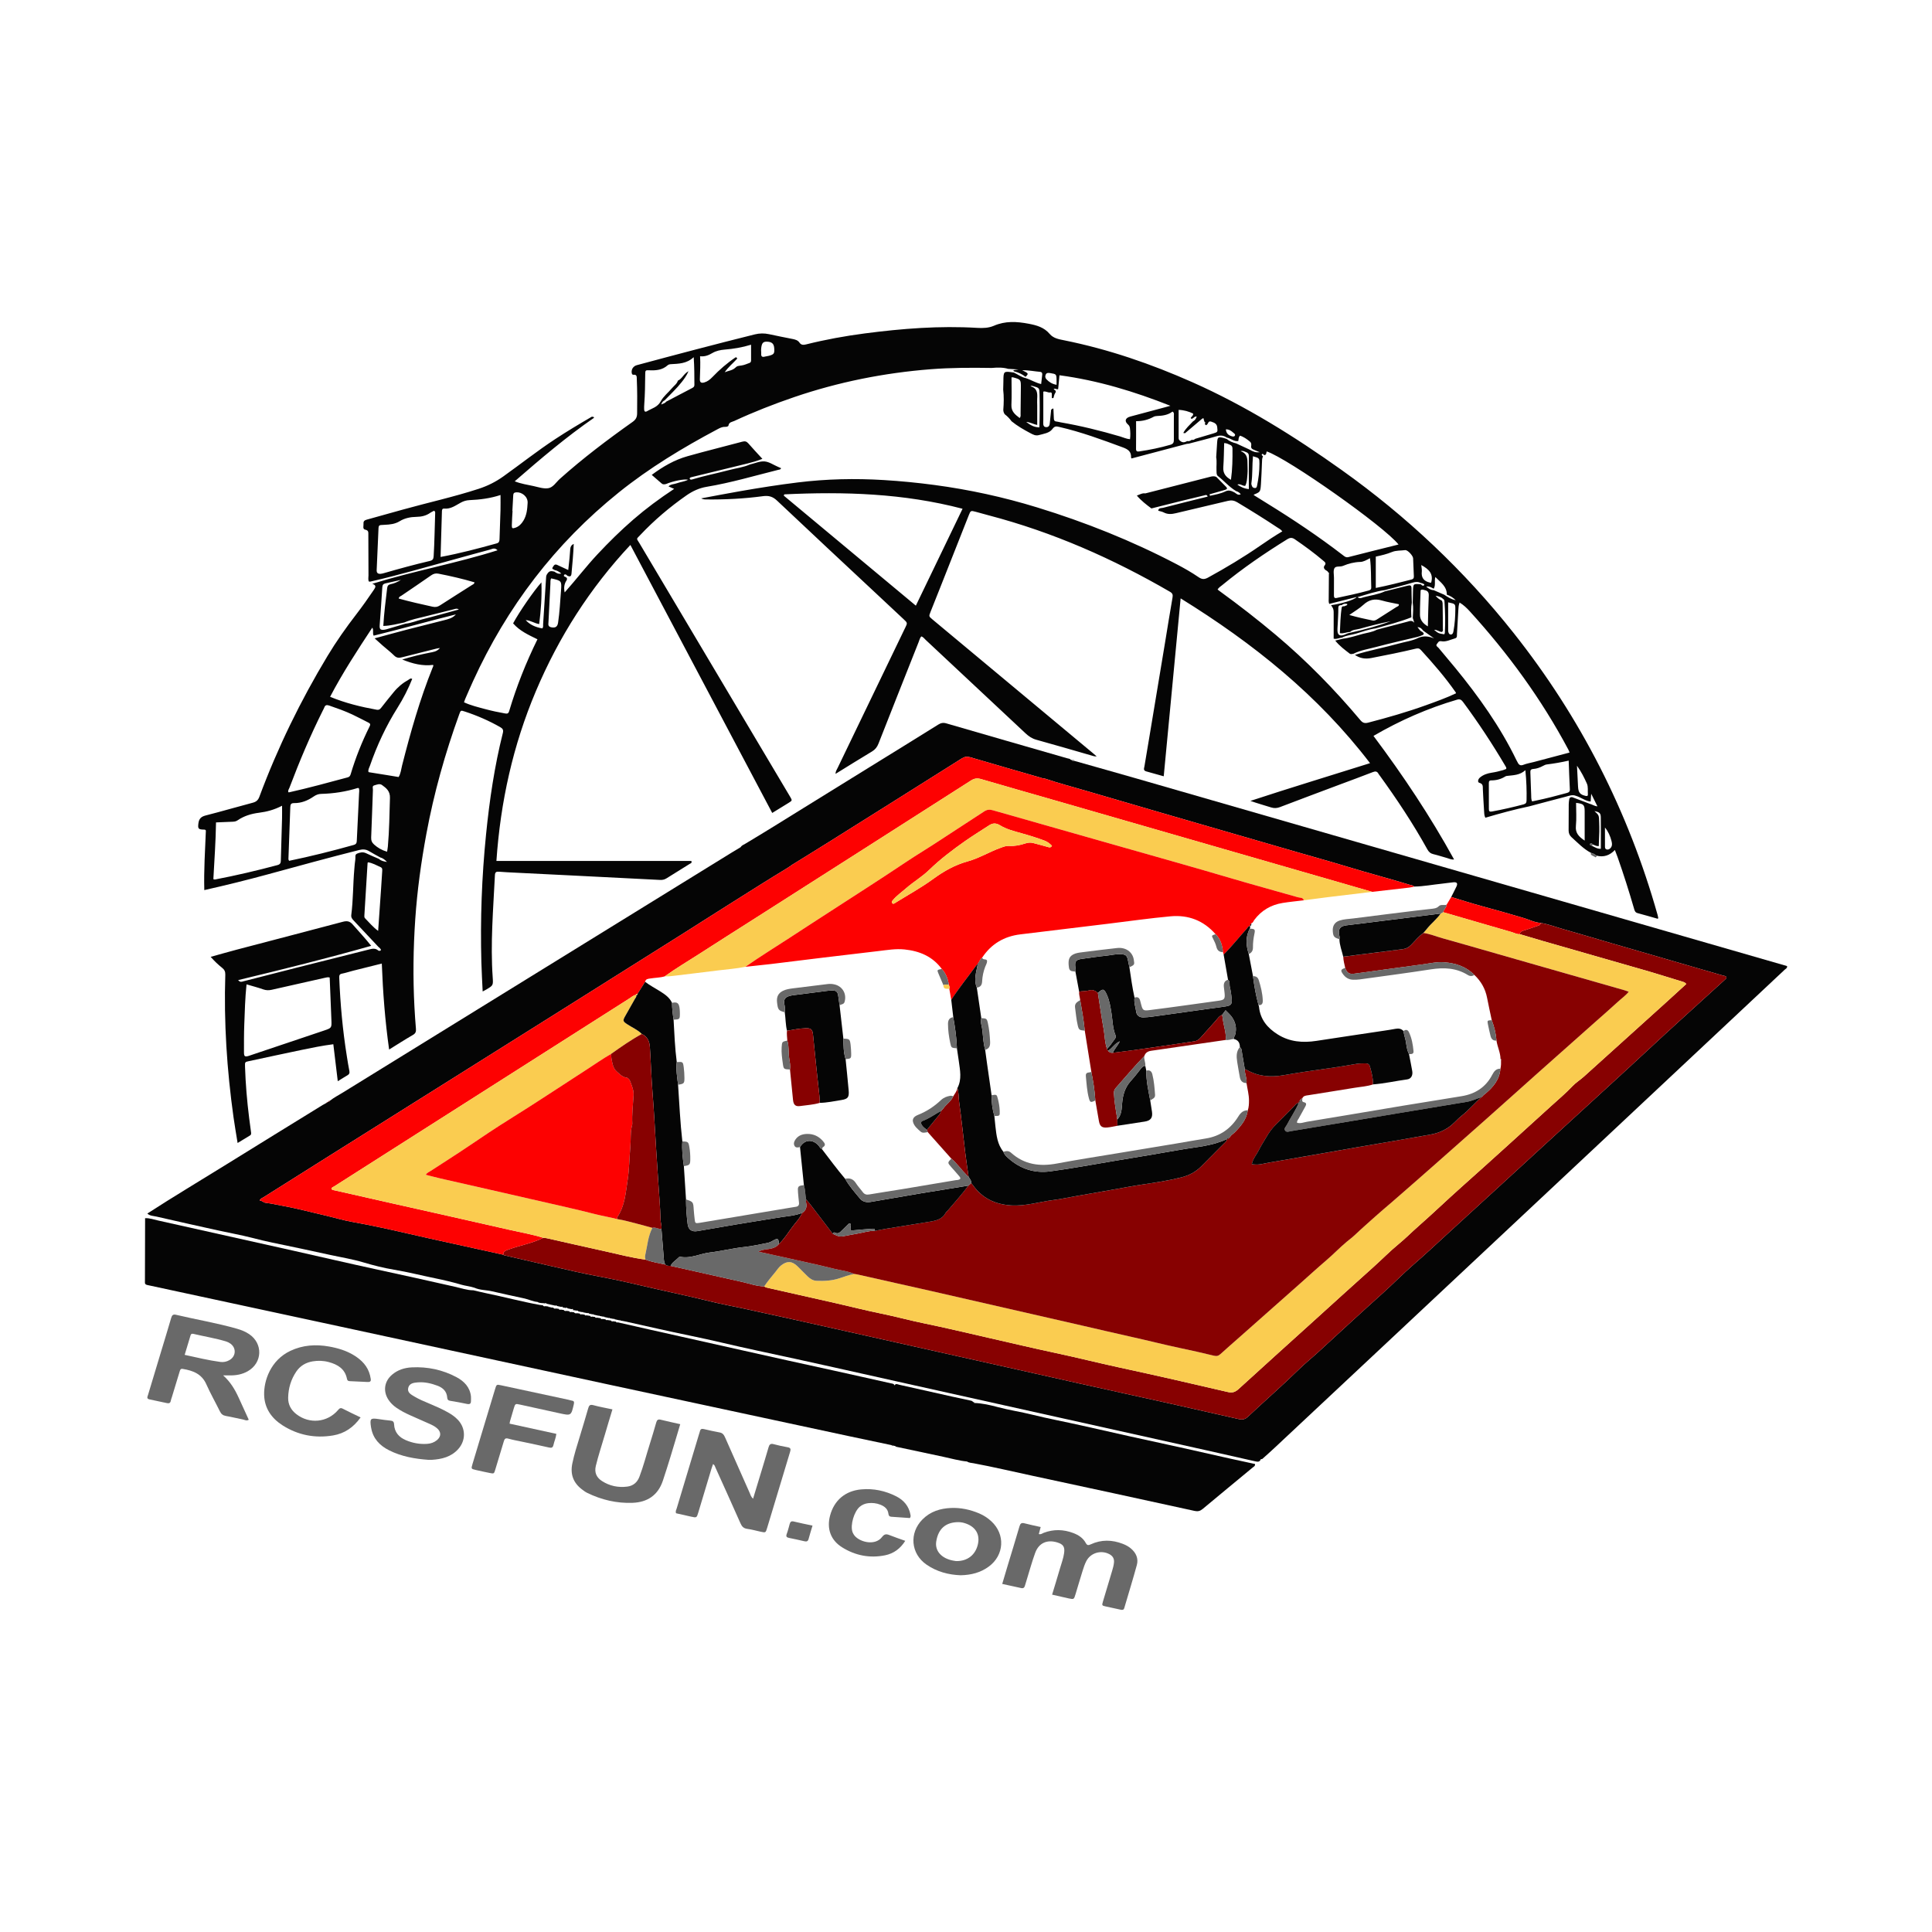 <?xml version="1.0" encoding="utf-8"?>
<!-- Generator: Adobe Illustrator 17.0.0, SVG Export Plug-In . SVG Version: 6.00 Build 0)  -->
<!DOCTYPE svg PUBLIC "-//W3C//DTD SVG 1.1//EN" "http://www.w3.org/Graphics/SVG/1.1/DTD/svg11.dtd">
<svg version="1.1" id="Layer_1" xmlns="http://www.w3.org/2000/svg" xmlns:xlink="http://www.w3.org/1999/xlink" x="0px" y="0px"
	 width="200px" height="200px" viewBox="0 0 200 200" enable-background="new 0 0 200 200" xml:space="preserve">

<g>
	<path fill="#696969" d="M77.957,155.148c0.298-0.981,0.584-1.919,0.867-2.857c0.249-0.825,0.501-1.648,0.739-2.476
		c0.079-0.276,0.201-0.401,0.51-0.319c0.484,0.127,0.973,0.239,1.466,0.323c0.312,0.053,0.337,0.197,0.256,0.459
		c-0.325,1.053-0.636,2.11-0.954,3.165c-0.474,1.573-0.949,3.145-1.424,4.717c-0.155,0.512-0.157,0.513-0.655,0.406
		c-0.47-0.101-0.935-0.235-1.41-0.299c-0.369-0.05-0.548-0.237-0.692-0.561c-0.851-1.924-1.719-3.841-2.585-5.758
		c-0.056-0.124-0.073-0.275-0.259-0.391c-0.056,0.16-0.114,0.312-0.161,0.467c-0.456,1.515-0.91,3.031-1.366,4.546
		c-0.169,0.56-0.171,0.56-0.75,0.432c-0.525-0.116-1.05-0.236-1.552-0.349c-0.085-0.208,0.02-0.352,0.064-0.498
		c0.762-2.553,1.532-5.103,2.301-7.654c0.035-0.115,0.079-0.228,0.106-0.344c0.053-0.23,0.189-0.27,0.403-0.22
		c0.546,0.127,1.093,0.253,1.645,0.352c0.327,0.059,0.452,0.279,0.569,0.546c0.84,1.907,1.686,3.812,2.533,5.716
		C77.687,154.731,77.73,154.932,77.957,155.148z"/>
	<path fill="#050505" d="M127.313,150.987c-1.698-0.38-3.394-0.769-5.092-1.145c-1.718-0.381-3.439-0.747-5.157-1.128
		c-1.698-0.376-3.394-0.762-5.091-1.145c-1.705-0.385-3.425-0.701-5.121-1.123c-1.173-0.292-2.37-0.466-3.54-0.778
		c-0.799-0.213-1.611-0.403-2.448-0.432c0.001,0.003,0.001,0.006,0.002,0.009c-0.052-0.044-0.105-0.089-0.158-0.133
		c-0.045-0.075-0.117-0.099-0.198-0.117c-0.626-0.133-1.252-0.264-1.876-0.404c-1.853-0.415-3.705-0.836-5.559-1.245
		c-0.155-0.034-0.352-0.171-0.471,0.077c-0.062-0.192-0.23-0.188-0.387-0.223c-1.973-0.438-3.942-0.888-5.916-1.32
		c-3.159-0.692-6.32-1.382-9.474-2.097c-4.289-0.973-8.585-1.91-12.871-2.894c-0.083,0.026-0.157,0.025-0.195-0.071
		c-0.098-0.013-0.198-0.026-0.297-0.039c-0.086,0.025-0.166,0.034-0.203-0.073c-0.129-0.019-0.258-0.039-0.388-0.059
		c-0.083,0.026-0.157,0.026-0.194-0.07c-0.099-0.013-0.199-0.026-0.299-0.04c-0.085,0.025-0.164,0.035-0.199-0.074
		c-0.13-0.019-0.261-0.039-0.392-0.058c-0.082,0.026-0.156,0.028-0.191-0.07c-0.1-0.013-0.201-0.026-0.301-0.039
		c-0.084,0.024-0.164,0.036-0.197-0.074c-0.131-0.02-0.262-0.039-0.393-0.059c-0.081,0.025-0.155,0.031-0.189-0.069
		c-0.101-0.013-0.203-0.027-0.304-0.04c-0.084,0.024-0.164,0.039-0.195-0.074c-0.094-0.012-0.188-0.025-0.283-0.037
		c-0.125,0.033-0.234,0.013-0.317-0.094c-0.097-0.012-0.194-0.025-0.291-0.037c-0.082,0.024-0.161,0.041-0.189-0.074
		c-0.096-0.013-0.191-0.025-0.287-0.038c-0.118,0.027-0.227,0.027-0.3-0.091c-0.102-0.013-0.204-0.026-0.307-0.039
		c-0.081,0.024-0.161,0.044-0.187-0.074c-0.101-0.013-0.202-0.026-0.303-0.04c-0.11,0.027-0.213,0.032-0.277-0.088
		c-0.141-0.004-0.281-0.011-0.408-0.084c-0.074,0.052-0.077,0.051-0.098-0.032c-0.1-0.013-0.2-0.025-0.3-0.038
		c-0.109,0.025-0.213,0.036-0.274-0.088c-0.102-0.012-0.204-0.024-0.306-0.037c-1.865-0.335-3.695-0.831-5.55-1.21
		c-0.446-0.091-0.887-0.204-1.331-0.306c-0.664-0.001-1.289-0.225-1.924-0.369c-2.708-0.614-5.419-1.213-8.134-1.8
		c-2.87-0.621-5.73-1.29-8.596-1.933c-4.66-1.044-9.321-2.086-13.983-3.122c-0.447-0.099-0.884-0.265-1.353-0.24
		c-0.006,2.166-0.011,4.331-0.017,6.497c0,0.04,0.004,0.081-0.001,0.12c-0.021,0.171,0.065,0.26,0.223,0.294
		c0.117,0.025,0.235,0.051,0.352,0.076c6.556,1.412,13.112,2.821,19.667,4.236c9.393,2.027,18.784,4.063,28.177,6.087
		c8.156,1.758,16.313,3.505,24.47,5.255c1.468,0.315,2.937,0.619,4.406,0.929c0.062-0.02,0.111-0.003,0.147,0.051
		c0.069,0.011,0.138,0.023,0.208,0.034c-0.231-0.217-0.456-0.44-0.694-0.648c0.238,0.208,0.464,0.432,0.694,0.648
		c0.088,0.094,0.213,0.101,0.326,0.125c1.557,0.335,3.114,0.67,4.673,0.995c0.817,0.171,1.62,0.41,2.455,0.488
		c0.201,0.14,0.454,0.141,0.672,0.181c2.031,0.376,4.039,0.857,6.058,1.287c5.618,1.198,11.23,2.427,16.843,3.651
		c0.322,0.07,0.564,0.008,0.82-0.206c1.723-1.44,3.458-2.864,5.186-4.297c0.098-0.081,0.253-0.131,0.236-0.356
		C129.061,151.37,128.186,151.182,127.313,150.987z"/>
	<path fill="#696969" d="M107.731,158.077c-0.076,0.286-0.131,0.495-0.193,0.727c0.213,0.072,0.359-0.071,0.513-0.129
		c1.024-0.384,2.039-0.36,3.055,0.025c0.54,0.205,1.01,0.509,1.29,1.026c0.143,0.266,0.275,0.257,0.518,0.144
		c1.098-0.508,2.212-0.483,3.328-0.048c0.301,0.117,0.583,0.267,0.83,0.477c0.534,0.455,0.798,1.035,0.612,1.715
		c-0.406,1.488-0.864,2.962-1.297,4.442c-0.06,0.206-0.182,0.224-0.366,0.182c-0.527-0.122-1.058-0.224-1.585-0.345
		c-0.367-0.084-0.378-0.103-0.262-0.495c0.312-1.057,0.633-2.111,0.948-3.167c0.086-0.288,0.168-0.576,0.197-0.878
		c0.041-0.414-0.138-0.69-0.496-0.875c-0.858-0.445-1.935-0.123-2.374,0.738c-0.163,0.319-0.275,0.667-0.383,1.01
		c-0.252,0.803-0.487,1.611-0.731,2.416c-0.163,0.538-0.165,0.542-0.735,0.419c-0.545-0.118-1.088-0.246-1.686-0.383
		c0.282-0.936,0.558-1.83,0.819-2.728c0.151-0.519,0.347-1.027,0.422-1.566c0.092-0.654-0.082-0.921-0.715-1.113
		c-1.049-0.318-1.903,0.057-2.277,1.08c-0.336,0.921-0.592,1.871-0.883,2.809c-0.059,0.191-0.122,0.382-0.175,0.575
		c-0.054,0.201-0.152,0.316-0.384,0.264c-0.641-0.144-1.284-0.281-1.971-0.431c0.189-0.636,0.362-1.228,0.54-1.818
		c0.417-1.381,0.844-2.759,1.247-4.144c0.086-0.296,0.205-0.392,0.509-0.314C106.588,157.833,107.137,157.943,107.731,158.077z"/>
	<path fill="#696969" d="M44.332,151.12c-1.335-0.097-2.753-0.326-4.065-0.991c-0.959-0.487-1.647-1.2-1.842-2.302
		c-0.007-0.039-0.017-0.078-0.023-0.118c-0.124-0.864-0.055-0.932,0.798-0.805c0.396,0.059,0.793,0.118,1.192,0.153
		c0.258,0.023,0.389,0.094,0.403,0.391c0.039,0.806,0.496,1.33,1.218,1.638c0.712,0.304,1.456,0.437,2.23,0.38
		c0.369-0.028,0.708-0.148,0.992-0.386c0.447-0.376,0.447-0.847,0.005-1.229c-0.229-0.198-0.499-0.333-0.775-0.455
		c-0.678-0.3-1.356-0.597-2.032-0.9c-0.494-0.222-0.973-0.472-1.419-0.782c-0.316-0.22-0.586-0.486-0.799-0.807
		c-0.581-0.879-0.437-1.904,0.362-2.592c0.588-0.507,1.297-0.728,2.047-0.766c1.633-0.083,3.194,0.245,4.637,1.017
		c0.785,0.42,1.386,1.029,1.492,1.982c0.018,0.158,0,0.319,0.002,0.478c0.004,0.303-0.141,0.366-0.422,0.306
		c-0.567-0.121-1.139-0.225-1.712-0.317c-0.214-0.034-0.308-0.114-0.325-0.34c-0.046-0.636-0.435-1.011-1.003-1.225
		c-0.662-0.25-1.345-0.406-2.057-0.347c-0.403,0.033-0.853,0.09-0.973,0.557c-0.128,0.492,0.291,0.7,0.633,0.905
		c0.481,0.29,1.001,0.504,1.518,0.721c0.664,0.28,1.326,0.566,1.956,0.92c0.386,0.217,0.747,0.466,1.05,0.794
		c0.801,0.868,0.812,2.114,0.024,2.998c-0.736,0.825-1.714,1.06-2.76,1.124C44.606,151.124,44.525,151.12,44.332,151.12z"/>
	<path fill="#050505" d="M184.993,100.007c-9.502-2.74-19.006-5.481-28.51-8.222c-12.909-3.722-25.818-7.446-38.728-11.165
		c-2.173-0.626-4.351-1.235-6.527-1.852c-0.116,0.06-0.2,0.025-0.257-0.087c-0.036-0.014-0.074-0.021-0.113-0.021
		c-0.092-0.131-0.245-0.124-0.376-0.162c-4.174-1.203-8.35-2.4-12.52-3.615c-0.328-0.096-0.565-0.043-0.838,0.128
		c-4.702,2.934-9.43,5.824-14.136,8.751c-1.939,1.206-3.88,2.413-5.842,3.585c-0.167,0.1-0.368,0.163-0.473,0.351
		c-0.304,0.183-0.61,0.363-0.911,0.549c-13.42,8.282-26.84,16.564-40.26,24.846c-0.457,0.282-0.939,0.527-1.362,0.862
		c-0.032,0.079-0.091,0.116-0.176,0.111c-0.026-0.011-0.043-0.003-0.051,0.025c-0.016,0.052-0.05,0.079-0.106,0.074
		c-0.139,0.077-0.282,0.148-0.417,0.232c-3.319,2.046-6.641,4.087-9.953,6.143c-2.729,1.694-5.489,3.338-8.185,5.085
		c0.267,0.254,0.629,0.241,0.952,0.316c2.099,0.485,4.202,0.953,6.305,1.418c1.202,0.266,2.416,0.481,3.607,0.785
		c0.689,0.176,1.376,0.35,2.074,0.491c2.033,0.41,4.058,0.858,6.085,1.295c1.112,0.24,2.241,0.424,3.328,0.748
		c1.05,0.313,2.115,0.582,3.182,0.76c1.44,0.24,2.848,0.6,4.273,0.892c0.893,0.183,1.78,0.391,2.657,0.65
		c0.453,0.134,0.946,0.172,1.405,0.328c0.585,0.261,1.23,0.226,1.84,0.372c1.107,0.266,2.223,0.49,3.335,0.737
		c0.455,0.101,0.878,0.324,1.35,0.361c0.24,0.158,0.522,0.095,0.781,0.149c0.056-0.033,0.113-0.069,0.138,0.032
		c0.316,0.069,0.631,0.138,0.947,0.207c0.055-0.034,0.11-0.069,0.138,0.028c0.155,0.033,0.31,0.067,0.465,0.1
		c0.061-0.037,0.118-0.066,0.125,0.045c0.113,0.02,0.225,0.041,0.338,0.061c0.069-0.032,0.138-0.062,0.175,0.041
		c0.148,0.03,0.296,0.06,0.443,0.09c0.051-0.05,0.105-0.018,0.158-0.005c-0.028,0.029-0.057,0.058-0.085,0.087
		c0.116,0.017,0.231,0.034,0.347,0.052c0.085,0.036,0.212-0.048,0.258,0.092c0.136,0.026,0.274,0.051,0.411,0.077
		c0.031-0.019,0.071-0.07,0.071,0.019c0.142,0.027,0.285,0.053,0.429,0.08c0.047,0,0.094-0.002,0.141,0
		c0.015,0.001,0.03,0.012,0.046,0.018c-0.009,0.009-0.019,0.018-0.029,0.026c0.142,0.03,0.285,0.06,0.428,0.09
		c0.031-0.011,0.075-0.066,0.073,0.023c0.177,0.04,0.355,0.08,0.533,0.12c0.025-0.025,0.055-0.075,0.059,0.011
		c0.139,0.027,0.28,0.055,0.421,0.082c0.032-0.011,0.076-0.059,0.075,0.025c0.175,0.04,0.352,0.08,0.529,0.12
		c0.026-0.021,0.058-0.074,0.061,0.012c0.139,0.027,0.28,0.054,0.42,0.081c0.032-0.01,0.076-0.056,0.075,0.026
		c0.175,0.039,0.351,0.078,0.527,0.117c0.027-0.021,0.061-0.071,0.064,0.014c0.176,0.034,0.353,0.063,0.529,0.102
		c2.248,0.494,4.49,1.018,6.745,1.477c2.257,0.459,4.49,1.025,6.743,1.503c5.462,1.159,10.907,2.403,16.358,3.614
		c4.964,1.103,9.928,2.208,14.891,3.312c5.158,1.147,10.316,2.293,15.473,3.443c1.659,0.37,3.315,0.754,4.974,1.123
		c0.227,0.051,0.487,0.114,0.591-0.213c0.059-0.012,0.134-0.005,0.173-0.039c0.426-0.379,0.852-0.76,1.269-1.15
		c4.263-3.991,8.525-7.983,12.786-11.976c7.189-6.738,14.378-13.476,21.566-20.215c6.149-5.764,12.298-11.529,18.444-17.296
		C184.856,100.286,185.038,100.222,184.993,100.007z M178.577,101.404c-1.586,1.443-3.175,2.883-4.762,4.325
		c-0.504,0.458-1.008,0.917-1.509,1.38c-1.251,1.156-2.498,2.318-3.752,3.472c-1.445,1.33-2.895,2.655-4.343,3.982
		c-1.404,1.286-2.81,2.57-4.213,3.856c-1.477,1.354-2.952,2.711-4.43,4.065c-1.891,1.734-3.782,3.467-5.676,5.198
		c-1.184,1.081-2.353,2.179-3.565,3.228c-1.074,0.93-2.061,1.951-3.118,2.899c-2.265,2.032-4.499,4.099-6.742,6.156
		c-0.664,0.608-1.372,1.176-2.01,1.8c-1.719,1.682-3.534,3.256-5.283,4.902c-0.287,0.27-0.563,0.322-0.923,0.24
		c-2.379-0.543-4.759-1.082-7.14-1.613c-3.143-0.7-6.288-1.389-9.431-2.087c-1.542-0.342-3.082-0.694-4.624-1.04
		c-2.687-0.602-5.375-1.202-8.062-1.803c-4.154-0.93-8.308-1.863-12.463-2.791c-3.238-0.723-6.474-1.453-9.717-2.149
		c-1.093-0.234-2.2-0.434-3.279-0.703c-1.901-0.472-3.815-0.876-5.723-1.312c-1.871-0.428-3.738-0.882-5.624-1.232
		c-1.732-0.321-3.443-0.719-5.156-1.116c-1.611-0.373-3.224-0.741-4.836-1.113c-0.036-0.008-0.067-0.041-0.101-0.062
		c-2.543-0.56-5.086-1.118-7.628-1.681c-2.169-0.481-4.329-1.007-6.509-1.434c-0.972-0.191-1.962-0.341-2.911-0.6
		c-0.807-0.22-1.622-0.401-2.433-0.598c-1.129-0.274-2.26-0.548-3.402-0.757c-0.573-0.104-1.143-0.238-1.724-0.304
		c-0.221-0.025-0.363-0.24-0.604-0.233c0.081-0.216,0.271-0.261,0.416-0.353c2.255-1.423,4.512-2.844,6.77-4.263
		c3.742-2.351,7.486-4.7,11.228-7.05c8.57-5.383,17.146-10.757,25.705-16.157c1.539-0.971,3.071-1.958,4.612-2.924
		c1.956-1.227,3.903-2.471,5.879-3.667c0.188-0.114,0.365-0.246,0.548-0.37c-0.235-0.021-0.464-0.011-0.686,0.032
		c0.223-0.043,0.452-0.053,0.687-0.032c1.242-0.769,2.489-1.532,3.727-2.309c4.6-2.886,9.199-5.773,13.792-8.67
		c0.298-0.188,0.552-0.223,0.893-0.122c2.418,0.716,4.844,1.407,7.266,2.109c0.135,0.039,0.264,0.094,0.407,0.083
		c1.46,0.495,2.952,0.882,4.43,1.317c2.666,0.785,5.334,1.562,8.003,2.337c4.515,1.311,9.031,2.617,13.546,3.924
		c1.833,0.531,3.672,1.039,5.497,1.594c2.094,0.637,4.211,1.191,6.304,1.827c0.168,0.051,0.36,0.056,0.499,0.192
		c0.962-0.013,1.906-0.201,2.859-0.298c0.398-0.04,0.793-0.108,1.19-0.144c0.374-0.035,0.471,0.113,0.307,0.461
		c-0.169,0.358-0.355,0.708-0.534,1.061c1.083,0.326,2.16,0.678,3.252,0.971c1.425,0.383,2.844,0.788,4.258,1.208
		c0.582,0.173,1.129,0.465,1.75,0.505c0.794,0.125,1.542,0.419,2.31,0.636c1.688,0.477,3.366,0.985,5.051,1.474
		c3.834,1.113,7.67,2.22,11.504,3.336c0.124,0.036,0.284,0.028,0.364,0.163C178.74,101.279,178.647,101.34,178.577,101.404z"/>
	<path fill="#696969" d="M70.418,147.43c-0.35,1.171-0.674,2.283-1.015,3.39c-0.254,0.823-0.509,1.646-0.784,2.463
		c-0.508,1.513-1.604,2.226-3.124,2.288c-1.647,0.067-3.224-0.305-4.709-1.03c-0.196-0.096-0.375-0.232-0.55-0.366
		c-0.886-0.675-1.214-1.56-0.993-2.653c0.191-0.945,0.488-1.86,0.768-2.781c0.298-0.978,0.593-1.956,0.875-2.939
		c0.084-0.293,0.175-0.439,0.534-0.34c0.634,0.175,1.286,0.287,1.979,0.436c-0.27,0.899-0.536,1.757-0.784,2.619
		c-0.311,1.078-0.672,2.141-0.936,3.234c-0.166,0.687,0.074,1.198,0.623,1.556c0.8,0.522,1.704,0.709,2.647,0.583
		c0.594-0.08,1.017-0.424,1.241-1.01c0.422-1.107,0.714-2.254,1.071-3.381c0.235-0.745,0.461-1.494,0.673-2.246
		c0.075-0.266,0.193-0.353,0.471-0.283C69.059,147.134,69.721,147.273,70.418,147.43z"/>
	<path fill="#696969" d="M37.33,146.731c-0.734,1.035-1.669,1.665-2.842,1.864c-1.869,0.316-3.638-0.025-5.24-1.046
		c-1.144-0.729-1.872-1.773-1.905-3.166c-0.034-1.446,0.662-3.577,2.724-4.547c1.282-0.603,2.623-0.688,3.996-0.445
		c0.912,0.162,1.794,0.423,2.591,0.916c0.792,0.49,1.41,1.122,1.648,2.056c0.029,0.116,0.047,0.235,0.072,0.353
		c0.056,0.267-0.057,0.363-0.322,0.347c-0.62-0.037-1.241-0.065-1.862-0.087c-0.174-0.006-0.241-0.087-0.273-0.247
		c-0.208-1.024-0.949-1.472-1.873-1.725c-0.552-0.152-1.113-0.169-1.67-0.078c-0.699,0.115-1.288,0.451-1.693,1.045
		c-0.557,0.815-0.831,1.729-0.851,2.714c-0.015,0.711,0.294,1.278,0.851,1.71c1.349,1.046,3.208,0.866,4.312-0.425
		c0.148-0.173,0.251-0.268,0.491-0.142C36.068,146.134,36.668,146.409,37.33,146.731z"/>
	<path fill="#696969" d="M52.75,147.375c1.636,0.357,3.235,0.706,4.844,1.058c-0.049,0.418-0.214,0.766-0.296,1.133
		c-0.062,0.281-0.182,0.347-0.462,0.281c-0.877-0.205-1.76-0.382-2.641-0.571c-0.528-0.113-1.063-0.204-1.582-0.35
		c-0.301-0.085-0.385,0.032-0.459,0.282c-0.288,0.979-0.587,1.955-0.885,2.932c-0.13,0.425-0.134,0.43-0.565,0.343
		c-0.49-0.099-0.98-0.202-1.467-0.316c-0.468-0.109-0.471-0.118-0.329-0.599c0.256-0.864,0.517-1.726,0.778-2.588
		c0.52-1.725,1.04-3.449,1.562-5.174c0.152-0.502,0.155-0.502,0.643-0.397c2.328,0.5,4.657,1,6.985,1.501
		c0.098,0.021,0.192,0.063,0.291,0.074c0.231,0.026,0.294,0.121,0.239,0.36c-0.282,1.224-0.276,1.224-1.512,0.951
		c-1.348-0.298-2.697-0.594-4.046-0.888c-0.508-0.111-0.511-0.107-0.665,0.399c-0.133,0.441-0.262,0.883-0.39,1.325
		C52.778,147.187,52.773,147.246,52.75,147.375z"/>
	<path fill="#696969" d="M94.192,157.148c-0.624-0.044-1.279-0.089-1.935-0.135c-0.196-0.014-0.267-0.129-0.289-0.315
		c-0.06-0.502-0.406-0.764-0.836-0.934c-0.398-0.157-0.816-0.205-1.242-0.158c-0.325,0.036-0.622,0.153-0.877,0.363
		c-0.592,0.487-1.006,1.883-0.77,2.604c0.031,0.094,0.08,0.184,0.131,0.27c0.447,0.748,2.179,1.267,2.938,0.264
		c0.23-0.304,0.431-0.328,0.749-0.2c0.52,0.208,1.052,0.384,1.65,0.599c-0.509,0.814-1.203,1.318-2.092,1.498
		c-1.581,0.321-3.08,0.025-4.442-0.825c-1.189-0.741-1.609-1.931-1.249-3.286c0.42-1.577,1.567-2.561,3.224-2.712
		c1.267-0.116,2.478,0.14,3.612,0.711c0.793,0.4,1.328,1.023,1.488,1.923C94.271,156.912,94.291,157.013,94.192,157.148z"/>
	<path fill="#696969" d="M84.112,157.93c-0.148,0.497-0.287,0.933-0.405,1.375c-0.067,0.253-0.204,0.3-0.441,0.243
		c-0.524-0.124-1.051-0.235-1.578-0.343c-0.235-0.048-0.352-0.129-0.248-0.404c0.126-0.335,0.21-0.686,0.307-1.032
		c0.062-0.221,0.155-0.331,0.423-0.263C82.788,157.661,83.414,157.78,84.112,157.93z"/>
	<path fill="#696969" d="M165.145,88.747c-0.132-0.138-0.363-0.129-0.464-0.314c0.003-0.047,0.006-0.094,0.009-0.141
		c0.222,0.044,0.413,0.149,0.584,0.294C165.281,88.68,165.245,88.739,165.145,88.747z"/>
	<path fill="#870101" d="M34.139,113.956c-0.032,0.079-0.091,0.116-0.176,0.111C34.003,113.999,34.048,113.941,34.139,113.956z"/>
	<path fill="#696969" d="M111.228,78.768c-0.116,0.06-0.2,0.025-0.257-0.087C111.078,78.649,111.172,78.653,111.228,78.768z"/>
	<path fill="#870101" d="M33.912,114.091c-0.016,0.052-0.05,0.079-0.106,0.074C33.815,114.102,33.851,114.079,33.912,114.091z"/>
	<path fill="#050505" d="M100.874,145.251c-0.055-0.046-0.109-0.093-0.165-0.139C100.8,145.115,100.854,145.162,100.874,145.251z"/>
	<path fill="#696969" d="M92.299,149.605c0.062-0.02,0.111-0.003,0.147,0.051C92.372,149.711,92.319,149.705,92.299,149.605z"/>
	<path fill="#696969" d="M164.926,87.441c-0.052,0.029-0.119,0.043-0.118,0.123c-0.123-0.018-0.279-0.105-0.217-0.197
		C164.685,87.228,164.83,87.327,164.926,87.441z"/>
	<path fill="#870101" d="M159.488,95.541c0.794,0.125,1.542,0.419,2.31,0.636c1.688,0.477,3.366,0.985,5.051,1.474
		c3.834,1.113,7.67,2.22,11.504,3.336c0.124,0.036,0.284,0.028,0.364,0.163c0.023,0.129-0.069,0.19-0.139,0.254
		c-1.586,1.443-3.175,2.883-4.762,4.325c-0.504,0.458-1.008,0.917-1.509,1.38c-1.251,1.156-2.498,2.318-3.752,3.472
		c-1.445,1.33-2.895,2.655-4.343,3.982c-1.404,1.286-2.81,2.57-4.213,3.856c-1.477,1.354-2.952,2.711-4.43,4.065
		c-1.891,1.734-3.782,3.467-5.676,5.198c-1.184,1.081-2.353,2.179-3.565,3.228c-1.074,0.93-2.061,1.951-3.118,2.899
		c-2.265,2.032-4.499,4.099-6.742,6.156c-0.664,0.608-1.372,1.176-2.01,1.8c-1.719,1.682-3.534,3.256-5.283,4.902
		c-0.287,0.27-0.563,0.322-0.923,0.24c-2.379-0.543-4.759-1.082-7.14-1.613c-3.143-0.7-6.288-1.389-9.431-2.087
		c-1.542-0.342-3.082-0.694-4.624-1.04c-2.687-0.602-5.375-1.202-8.062-1.803c-4.154-0.93-8.308-1.863-12.463-2.791
		c-3.238-0.723-6.474-1.453-9.717-2.149c-1.093-0.234-2.2-0.434-3.279-0.703c-1.901-0.472-3.815-0.876-5.723-1.312
		c-1.871-0.428-3.738-0.882-5.624-1.232c-1.732-0.321-3.443-0.719-5.156-1.116c-1.611-0.373-3.224-0.741-4.836-1.113
		c-0.036-0.008-0.067-0.041-0.101-0.062c-0.006-0.369,0.281-0.438,0.544-0.535c1.188-0.438,2.457-0.638,3.598-1.215
		c0.119,0.014,0.241,0.016,0.357,0.042c2.027,0.454,4.051,0.92,6.08,1.365c1.381,0.302,2.748,0.675,4.154,0.851
		c0.657,0.26,1.356,0.354,2.04,0.511c0.16,0.143,0.357,0.138,0.553,0.139c2.474,0.555,4.948,1.111,7.422,1.664
		c0.753,0.168,1.483,0.448,2.268,0.459c0.069,0.039,0.133,0.097,0.207,0.114c2.437,0.552,4.877,1.097,7.314,1.651
		c1.501,0.341,2.993,0.725,4.501,1.031c1.516,0.307,3.006,0.719,4.521,1.029c2.275,0.465,4.533,1.013,6.798,1.527
		c2.245,0.509,4.485,1.045,6.737,1.523c2.255,0.479,4.49,1.046,6.744,1.532c3.73,0.805,7.45,1.66,11.167,2.526
		c0.479,0.112,0.774,0.005,1.116-0.306c2.543-2.321,5.101-4.625,7.654-6.934c2.091-1.891,4.174-3.793,6.277-5.67
		c0.892-0.796,1.724-1.656,2.651-2.416c0.708-0.58,1.352-1.237,2.041-1.842c1.5-1.316,2.937-2.702,4.427-4.029
		c3.114-2.773,6.196-5.581,9.281-8.385c0.754-0.685,1.534-1.34,2.239-2.084c0.346-0.366,0.803-0.648,1.188-0.995
		c2.827-2.552,5.655-5.101,8.481-7.654c0.705-0.637,1.404-1.28,2.113-1.928c-0.108-0.109-0.186-0.169-0.312-0.207
		c-1.178-0.351-2.346-0.735-3.527-1.077c-3.679-1.064-7.362-2.112-11.042-3.17c-0.789-0.227-1.574-0.465-2.361-0.698
		c0.027-0.237,0.191-0.311,0.396-0.373c0.452-0.137,0.896-0.297,1.343-0.451C159.246,95.82,159.466,95.801,159.488,95.541z"/>
	<path fill="#FD0101" d="M56.237,128.138c-1.141,0.577-2.41,0.777-3.598,1.215c-0.263,0.097-0.55,0.165-0.544,0.535
		c-2.543-0.56-5.086-1.118-7.628-1.681c-2.169-0.481-4.329-1.007-6.509-1.434c-0.972-0.191-1.962-0.341-2.911-0.6
		c-0.807-0.22-1.622-0.401-2.433-0.598c-1.129-0.274-2.26-0.548-3.402-0.757c-0.573-0.104-1.143-0.238-1.724-0.304
		c-0.221-0.025-0.363-0.24-0.604-0.233c0.081-0.216,0.271-0.261,0.416-0.353c2.255-1.423,4.512-2.844,6.77-4.263
		c3.742-2.351,7.486-4.7,11.228-7.05c8.57-5.383,17.146-10.757,25.705-16.157c1.539-0.971,3.071-1.958,4.612-2.924
		c1.956-1.227,3.903-2.471,5.879-3.667c0.188-0.114,0.365-0.246,0.548-0.37c1.243-0.77,2.489-1.533,3.727-2.309
		c4.6-2.886,9.199-5.773,13.792-8.67c0.298-0.188,0.552-0.223,0.893-0.122c2.418,0.716,4.844,1.407,7.266,2.109
		c0.135,0.039,0.264,0.094,0.408,0.083c1.459,0.494,2.952,0.882,4.429,1.317c2.666,0.785,5.334,1.562,8.003,2.337
		c4.515,1.31,9.031,2.617,13.546,3.924c1.833,0.531,3.672,1.039,5.497,1.594c2.094,0.637,4.211,1.191,6.304,1.827
		c0.168,0.051,0.36,0.056,0.499,0.192c-0.175,0.036-0.347,0.086-0.524,0.106c-1.28,0.15-2.56,0.294-3.84,0.44
		c-1.902-0.55-3.805-1.1-5.708-1.649c-9.145-2.637-18.29-5.275-27.435-7.91c-2.442-0.704-4.888-1.392-7.326-2.111
		c-0.402-0.119-0.706-0.082-1.061,0.145c-7.393,4.729-14.794,9.446-22.194,14.165c-2.009,1.281-4.024,2.553-6.025,3.846
		c-1.16,0.75-2.355,1.447-3.475,2.259c-0.49,0.148-1.004,0.139-1.503,0.223c-0.233,0.039-0.481,0.037-0.53,0.348
		c-0.257,0.407-0.515,0.814-0.772,1.221c-0.079,0.023-0.162,0.039-0.189,0.135l0.021-0.008c-0.291,0.043-0.497,0.249-0.729,0.397
		c-7.288,4.635-14.574,9.275-21.86,13.914c-2.892,1.841-5.784,3.681-8.674,5.524c-0.105,0.067-0.268,0.091-0.269,0.261
		c0.09,0.12,0.216,0.116,0.332,0.142c2.05,0.463,4.098,0.928,6.148,1.39c4.021,0.906,8.044,1.801,12.062,2.721
		C53.985,127.593,55.13,127.786,56.237,128.138z"/>
	<path fill="#FD0101" d="M149.755,93.653c0.158-0.265,0.316-0.53,0.474-0.795c1.083,0.326,2.16,0.678,3.252,0.971
		c1.425,0.383,2.844,0.788,4.258,1.208c0.582,0.173,1.129,0.465,1.75,0.505c-0.023,0.26-0.242,0.279-0.423,0.341
		c-0.447,0.153-0.891,0.314-1.343,0.451c-0.205,0.062-0.369,0.137-0.396,0.373c-0.31,0.019-0.575-0.144-0.858-0.225
		c-2.361-0.677-4.718-1.367-7.076-2.053C149.46,94.145,149.729,93.955,149.755,93.653z"/>
	<path fill="#696969" d="M25.657,141.945c1.515-0.871,1.586-2.852,0.143-3.832c-0.387-0.263-0.816-0.433-1.259-0.56
		c-2.083-0.597-4.222-0.948-6.327-1.449c-0.316-0.075-0.417,0.065-0.497,0.341c-0.353,1.212-0.724,2.419-1.089,3.628
		c-0.434,1.439-0.867,2.879-1.301,4.318c-0.057,0.188-0.184,0.4,0.136,0.47c0.607,0.134,1.215,0.259,1.823,0.389
		c0.208,0.044,0.35-0.002,0.392-0.24c0.024-0.137,0.08-0.269,0.121-0.403c0.269-0.882,0.539-1.763,0.804-2.646
		c0.05-0.165,0.087-0.291,0.319-0.252c1.051,0.174,1.96,0.512,2.44,1.597c0.422,0.952,0.942,1.86,1.401,2.796
		c0.137,0.28,0.317,0.426,0.628,0.479c0.592,0.102,1.176,0.25,1.766,0.365c0.181,0.036,0.364,0.169,0.594,0.025
		c-0.353-0.772-0.702-1.536-1.051-2.3c-0.388-0.848-0.859-1.635-1.601-2.292c0.236,0,0.472-0.003,0.708,0.001
		C24.459,142.388,25.085,142.274,25.657,141.945z M22.818,140.988c-1.231-0.163-2.434-0.462-3.701-0.734
		c0.211-0.703,0.41-1.369,0.613-2.034c0.043-0.14,0.144-0.172,0.282-0.14c1.129,0.268,2.279,0.451,3.392,0.786
		c0.151,0.045,0.298,0.122,0.429,0.211c0.654,0.449,0.609,1.337-0.087,1.725C23.459,140.964,23.144,141.031,22.818,140.988z"/>
	<path fill="#696969" d="M102.619,157.48c-0.371-0.342-0.79-0.616-1.256-0.813c-0.935-0.395-1.911-0.606-2.927-0.562
		c-1.112,0.049-2.127,0.365-2.938,1.182c-1.403,1.413-1.218,3.557,0.417,4.684c1.072,0.739,2.279,1.053,3.526,1.099
		c1.09-0.021,2.067-0.272,2.92-0.9C103.967,160.987,104.084,158.829,102.619,157.48z M101.224,159.896
		c-0.258,1.077-1.085,1.73-2.251,1.707c-0.051-0.008-0.189-0.026-0.326-0.053c-1.193-0.232-1.885-1.005-1.727-1.984
		c0.21-1.301,0.963-1.983,2.283-1.995c0.316-0.003,0.633,0.077,0.932,0.201C101.063,158.158,101.457,158.923,101.224,159.896z"/>
	<path fill="#FACC50" d="M149.393,94.428c2.358,0.686,4.715,1.377,7.076,2.053c0.283,0.081,0.548,0.244,0.858,0.225
		c0.787,0.233,1.572,0.472,2.361,0.698c3.68,1.057,7.363,2.106,11.042,3.17c1.181,0.342,2.349,0.725,3.527,1.077
		c0.125,0.037,0.204,0.098,0.312,0.207c-0.71,0.648-1.408,1.291-2.113,1.928c-2.826,2.552-5.654,5.102-8.481,7.654
		c-0.385,0.347-0.842,0.629-1.188,0.995c-0.705,0.744-1.485,1.399-2.239,2.084c-3.086,2.804-6.167,5.612-9.281,8.385
		c-1.491,1.327-2.927,2.713-4.427,4.029c-0.689,0.604-1.333,1.262-2.041,1.842c-0.927,0.76-1.759,1.62-2.651,2.416
		c-2.104,1.877-4.186,3.779-6.277,5.67c-2.553,2.309-5.111,4.613-7.654,6.934c-0.341,0.311-0.637,0.418-1.116,0.306
		c-3.716-0.867-7.436-1.722-11.167-2.526c-2.254-0.486-4.488-1.053-6.744-1.532c-2.252-0.478-4.492-1.014-6.737-1.523
		c-2.265-0.514-4.523-1.062-6.798-1.527c-1.516-0.31-3.005-0.722-4.521-1.029c-1.508-0.306-3-0.69-4.501-1.031
		c-2.437-0.553-4.876-1.098-7.314-1.651c-0.074-0.017-0.138-0.075-0.206-0.114c0.344-0.514,0.739-0.987,1.132-1.463
		c0.203-0.246,0.37-0.521,0.626-0.719c0.621-0.48,1.128-0.449,1.695,0.108c0.343,0.336,0.679,0.678,1.019,1.017
		c0.262,0.261,0.572,0.462,0.941,0.477c0.796,0.033,1.576-0.001,2.358-0.256c0.504-0.164,1.01-0.355,1.537-0.455
		c0.119,0.018,0.24,0.028,0.357,0.054c2.547,0.571,5.094,1.138,7.639,1.718c5.239,1.195,10.477,2.397,15.715,3.596
		c1.658,0.38,3.314,0.77,4.975,1.14c1.671,0.372,3.33,0.794,5.004,1.15c1.185,0.252,2.37,0.511,3.546,0.802
		c0.297,0.073,0.481,0.016,0.693-0.177c0.634-0.58,1.285-1.14,1.928-1.71c2.11-1.868,4.22-3.736,6.33-5.605
		c0.901-0.798,1.787-1.614,2.703-2.394c0.724-0.617,1.379-1.309,2.108-1.916c0.274-0.228,0.566-0.439,0.825-0.686
		c0.708-0.675,1.45-1.316,2.175-1.97c0.534-0.482,1.105-0.952,1.653-1.427c3.193-2.769,6.354-5.576,9.518-8.379
		c1.847-1.635,3.679-3.287,5.521-4.928c2.002-1.784,4.008-3.563,6.013-5.344c0.78-0.693,1.569-1.375,2.336-2.082
		c0.375-0.346,0.802-0.64,1.142-1.054c-0.166-0.06-0.294-0.116-0.428-0.155c-4.363-1.249-8.727-2.496-13.09-3.743
		c-1.924-0.55-3.846-1.111-5.774-1.647c-0.654-0.182-1.284-0.451-1.962-0.544c0.13-0.151,0.265-0.299,0.39-0.455
		c0.436-0.545,1-0.973,1.399-1.55C149.222,94.523,149.307,94.476,149.393,94.428z"/>
	<path fill="#FACC50" d="M56.237,128.138c-1.107-0.352-2.252-0.545-3.381-0.803c-4.018-0.92-8.041-1.815-12.062-2.721
		c-2.05-0.462-4.099-0.927-6.148-1.39c-0.116-0.026-0.242-0.021-0.332-0.142c0-0.17,0.163-0.194,0.269-0.261
		c2.89-1.843,5.783-3.683,8.674-5.524c7.286-4.639,14.572-9.279,21.86-13.914c0.232-0.148,0.438-0.354,0.729-0.397
		c0.098,0.175-0.045,0.288-0.115,0.414c-0.328,0.59-0.667,1.174-0.997,1.763c-0.287,0.512-0.26,0.563,0.226,0.883
		c0.496,0.326,1.055,0.557,1.48,0.99c-1.113,0.607-2.147,1.335-3.18,2.065c-0.846,0.484-1.642,1.048-2.46,1.575
		c-2.691,1.733-5.352,3.51-8.07,5.202c-1.414,0.88-2.796,1.808-4.175,2.744c-1.314,0.892-2.662,1.734-3.991,2.605
		c-0.162,0.106-0.361,0.175-0.484,0.385c0.516,0.131,1.01,0.267,1.509,0.381c4.337,0.991,8.677,1.971,13.013,2.969
		c0.991,0.228,1.981,0.462,2.967,0.715c0.767,0.196,1.558,0.326,2.33,0.525c0.671,0.101,1.322,0.289,1.977,0.455
		c0.555,0.141,1.106,0.299,1.658,0.45c-0.461,0.882-0.52,1.87-0.739,2.815c-0.035,0.152-0.033,0.319,0.033,0.472
		c-1.407-0.176-2.774-0.548-4.155-0.851c-2.029-0.444-4.053-0.91-6.08-1.365C56.478,128.154,56.356,128.151,56.237,128.138z"/>
	<path fill="#050505" d="M66.44,107.036c-0.425-0.432-0.984-0.663-1.48-0.989c-0.486-0.32-0.514-0.371-0.226-0.883
		c0.33-0.589,0.669-1.173,0.997-1.763c0.07-0.125,0.212-0.239,0.115-0.414c0,0-0.021,0.008-0.021,0.008
		c0.145,0.07,0.151-0.055,0.189-0.135c0.257-0.407,0.515-0.814,0.772-1.221c0.489,0.378,1.04,0.658,1.559,0.988
		c0.488,0.31,0.97,0.633,1.222,1.188c0.004,0.586,0.075,1.165,0.162,1.742c0.083,1.465,0.138,2.932,0.329,4.389
		c-0.096,0.789,0.045,1.564,0.136,2.342c0.134,1.958,0.218,3.919,0.443,5.87c-0.065,0.86,0.035,1.709,0.157,2.557
		c0.074,1.148,0.148,2.297,0.222,3.445c0.003,0.859,0.062,1.716,0.171,2.566c0.075,0.585,0.432,0.815,1.028,0.715
		c1.751-0.293,3.496-0.614,5.249-0.891c1.142-0.18,2.28-0.38,3.423-0.555c0.72-0.11,1.465-0.161,2.155-0.441
		c-0.22,0.546-0.639,0.956-0.984,1.413c-0.467,0.618-0.871,1.288-1.435,1.83c-0.009-0.597-0.1-0.658-0.59-0.372
		c-0.193,0.113-0.394,0.207-0.608,0.249c-0.781,0.15-1.56,0.329-2.349,0.412c-1.209,0.127-2.388,0.428-3.592,0.571
		c-1.019,0.12-1.977,0.653-3.044,0.45c-0.051-0.01-0.131,0.009-0.165,0.045c-0.281,0.301-0.675,0.493-0.852,0.892
		c-0.196-0.001-0.393,0.005-0.553-0.139c-0.083-0.16-0.13-0.326-0.143-0.51c-0.079-1.068-0.17-2.135-0.257-3.202
		c0.046-0.326-0.087-0.634-0.093-0.953c-0.027-1.301-0.151-2.596-0.231-3.893c-0.072-1.178-0.16-2.355-0.231-3.533
		c-0.115-1.897-0.211-3.795-0.363-5.691c-0.126-1.576-0.172-3.158-0.276-4.736C67.237,107.806,67.024,107.297,66.44,107.036z"/>
	<path fill="#696969" d="M69.422,131.045c0.177-0.399,0.571-0.592,0.852-0.892c0.034-0.036,0.113-0.055,0.165-0.045
		c1.067,0.203,2.025-0.33,3.044-0.45c1.204-0.142,2.383-0.444,3.592-0.571c0.789-0.083,1.568-0.262,2.349-0.412
		c0.214-0.041,0.415-0.136,0.608-0.249c0.49-0.287,0.58-0.226,0.59,0.371c-0.194,0.245-0.446,0.369-0.753,0.445
		c-0.43,0.106-0.894,0.078-1.368,0.327c1.114,0.245,2.161,0.472,3.206,0.707c1.534,0.345,3.072,0.671,4.596,1.056
		c0.706,0.178,1.445,0.237,2.118,0.545c-0.527,0.1-1.033,0.291-1.537,0.455c-0.782,0.255-1.563,0.289-2.358,0.256
		c-0.369-0.015-0.679-0.216-0.941-0.477c-0.34-0.339-0.676-0.681-1.019-1.017c-0.568-0.556-1.074-0.588-1.695-0.108
		c-0.256,0.198-0.424,0.473-0.626,0.719c-0.393,0.476-0.788,0.949-1.132,1.463c-0.786-0.011-1.516-0.292-2.269-0.46
		C74.37,132.156,71.896,131.599,69.422,131.045z"/>
	<path fill="#696969" d="M68.469,127.193c0.087,1.067,0.177,2.134,0.257,3.202c0.014,0.184,0.06,0.35,0.143,0.51
		c-0.683-0.156-1.383-0.251-2.04-0.511c-0.066-0.153-0.068-0.321-0.033-0.472c0.219-0.945,0.278-1.934,0.738-2.815
		C67.858,127,68.147,127.274,68.469,127.193z"/>
	<path fill="#FACC50" d="M77.164,100.084c-0.923,0.19-1.864,0.25-2.797,0.37c-1.529,0.197-3.061,0.368-4.591,0.559
		c-0.319,0.04-0.636,0.078-0.958,0.055c1.12-0.812,2.315-1.509,3.475-2.259c2.001-1.293,4.016-2.565,6.025-3.846
		c7.4-4.719,14.801-9.436,22.194-14.165c0.355-0.227,0.659-0.264,1.061-0.145c2.438,0.719,4.884,1.408,7.326,2.111
		c9.145,2.636,18.29,5.273,27.435,7.91c1.903,0.549,3.805,1.099,5.708,1.649c-1.516,0.182-3.032,0.36-4.547,0.546
		c-0.844,0.103-1.687,0.219-2.53,0.329c-0.083-0.317-0.387-0.253-0.593-0.312c-2.323-0.67-4.659-1.296-6.978-1.984
		c-3.816-1.132-7.651-2.197-11.478-3.289c-4.386-1.252-8.776-2.491-13.162-3.743c-0.329-0.094-0.591-0.062-0.887,0.135
		c-1.479,0.983-2.982,1.929-4.461,2.912c-1.206,0.802-2.453,1.54-3.657,2.347c-2.622,1.757-5.286,3.451-7.933,5.17
		c-1.362,0.884-2.728,1.762-4.085,2.653C80.21,98.087,78.654,99.036,77.164,100.084z"/>
	<path fill="#FACC50" d="M66.013,102.86c-0.038,0.08-0.044,0.205-0.189,0.135C65.851,102.899,65.934,102.883,66.013,102.86z"/>
	<path fill="#870101" d="M88.422,131.878c-0.673-0.308-1.412-0.366-2.118-0.545c-1.524-0.385-3.062-0.711-4.596-1.056
		c-1.045-0.235-2.092-0.462-3.206-0.707c0.474-0.249,0.938-0.221,1.368-0.327c0.307-0.076,0.56-0.2,0.753-0.445
		c0.564-0.541,0.968-1.211,1.435-1.829c0.345-0.457,0.764-0.867,0.984-1.413c0.386-0.246,0.507-0.593,0.408-1.035
		c-0.025-0.114-0.003-0.239-0.002-0.358c0.141,0.166,0.29,0.326,0.422,0.498c0.782,1.019,1.561,2.041,2.34,3.062
		c0.324,0.15,0.643,0.331,1.018,0.266c0.488-0.084,0.971-0.195,1.46-0.272c0.624-0.098,1.229-0.322,1.872-0.299
		c0.391-0.074,0.781-0.156,1.174-0.22c1.53-0.25,3.061-0.492,4.591-0.743c0.641-0.105,1.25-0.275,1.582-0.923
		c0.044-0.085,0.139-0.143,0.204-0.219c0.733-0.843,1.464-1.689,2.139-2.58c0.094-0.083,0.189-0.166,0.283-0.249
		c0.054,0.058,0.117,0.111,0.162,0.176c0.966,1.379,2.322,2.02,3.973,2.124c1.498,0.094,2.922-0.372,4.383-0.556
		c0.788-0.1,1.566-0.271,2.349-0.408c1.275-0.224,2.551-0.448,3.827-0.672c1.001-0.176,1.999-0.371,3.004-0.521
		c1.357-0.202,2.713-0.405,4.044-0.739c0.782-0.197,1.492-0.557,2.071-1.139c0.777-0.782,1.555-1.562,2.328-2.347
		c0.137-0.139,0.323-0.251,0.327-0.482c0,0-0.01,0.003-0.01,0.003c0.108,0.003,0.19-0.04,0.24-0.138l-0.007,0.007
		c0.036-0.034,0.073-0.067,0.109-0.101c0.11-0.198,0.313-0.3,0.466-0.453c0.651-0.651,1.236-1.341,1.374-2.299
		c0.105-0.325,0.121-0.659,0.122-0.997c0.002-0.619-0.165-1.213-0.256-1.819c0.061-0.495-0.198-0.951-0.178-1.441
		c0.057,0.017,0.12,0.022,0.17,0.051c1.197,0.704,2.474,0.802,3.821,0.577c0.746-0.125,1.492-0.258,2.241-0.366
		c1.791-0.259,3.585-0.497,5.367-0.818c0.292-0.053,0.597-0.036,0.897-0.046c0.223-0.007,0.39,0.081,0.455,0.309
		c0.174,0.611,0.34,1.224,0.324,1.868c-0.624,0.214-1.283,0.245-1.926,0.353c-1.588,0.267-3.182,0.505-4.771,0.766
		c-0.225,0.037-0.489,0.038-0.614,0.299c-0.116,0.07-0.22,0.152-0.28,0.279c-0.07,0.057-0.1,0.132-0.095,0.222l-0.001-0.005
		c-0.227,0.017-0.338,0.201-0.476,0.339c-0.637,0.638-1.261,1.29-1.906,1.92c-0.392,0.383-0.702,0.82-0.975,1.288
		c-0.262,0.45-0.55,0.886-0.78,1.351c-0.235,0.474-0.615,0.881-0.727,1.448c0.371,0.053,0.7,0.057,1.039-0.017
		c0.525-0.115,1.057-0.199,1.586-0.291c1.276-0.223,2.552-0.441,3.828-0.664c1.472-0.257,2.943-0.519,4.415-0.774
		c1.295-0.225,2.591-0.441,3.886-0.665c1.255-0.217,2.51-0.436,3.764-0.661c0.696-0.125,1.337-0.38,1.921-0.794
		c0.478-0.339,0.84-0.803,1.296-1.158c0.743-0.579,1.337-1.31,2.046-1.921c0,0-0.01,0.01-0.01,0.01
		c0.041-0.035,0.082-0.07,0.124-0.105c0.075-0.119,0.195-0.187,0.3-0.275c0.808-0.676,1.455-1.456,1.543-2.568
		c0.072-0.297,0.071-0.6,0.064-0.903c0.037-0.064,0.013-0.1-0.054-0.115c-0.011-0.66-0.324-1.253-0.418-1.894
		c-0.053-0.73-0.229-1.431-0.49-2.112c-0.162-0.773-0.335-1.545-0.484-2.32c-0.18-0.935-0.626-1.714-1.314-2.363
		c-0.856-0.874-1.939-1.22-3.121-1.312c-0.785-0.061-1.551,0.129-2.322,0.23c-1.366,0.18-2.731,0.368-4.096,0.555
		c-0.969,0.132-1.937,0.277-2.908,0.397c-0.528,0.066-0.755-0.099-0.926-0.602c-0.086-0.382-0.186-0.762-0.202-1.156
		c0.713-0.092,1.425-0.184,2.138-0.274c1.346-0.169,2.693-0.333,4.039-0.508c0.322-0.042,0.593-0.182,0.834-0.426
		c0.42-0.426,0.792-0.903,1.287-1.252c0.678,0.093,1.308,0.362,1.962,0.544c1.928,0.536,3.85,1.097,5.774,1.647
		c4.363,1.248,8.727,2.495,13.09,3.743c0.134,0.038,0.263,0.094,0.428,0.155c-0.34,0.414-0.767,0.708-1.142,1.054
		c-0.766,0.707-1.556,1.39-2.336,2.082c-2.004,1.781-4.01,3.56-6.013,5.344c-1.842,1.641-3.674,3.293-5.521,4.928
		c-3.165,2.802-6.325,5.609-9.518,8.379c-0.548,0.475-1.119,0.945-1.653,1.427c-0.725,0.653-1.466,1.295-2.175,1.97
		c-0.259,0.246-0.551,0.457-0.825,0.686c-0.729,0.608-1.384,1.299-2.108,1.916c-0.916,0.781-1.802,1.596-2.703,2.394
		c-2.109,1.869-4.219,3.737-6.33,5.605c-0.643,0.569-1.294,1.13-1.928,1.71c-0.212,0.194-0.396,0.251-0.693,0.177
		c-1.176-0.291-2.361-0.55-3.546-0.802c-1.674-0.356-3.333-0.779-5.004-1.15c-1.661-0.369-3.317-0.76-4.975-1.14
		c-5.238-1.2-10.476-2.402-15.715-3.596c-2.544-0.58-5.092-1.147-7.639-1.718C88.661,131.906,88.541,131.896,88.422,131.878z"/>
	<path fill="#FD0101" d="M77.164,100.084c1.49-1.049,3.046-1.997,4.569-2.996c1.357-0.891,2.723-1.768,4.085-2.653
		c2.647-1.719,5.312-3.412,7.933-5.17c1.204-0.807,2.451-1.545,3.657-2.347c1.479-0.983,2.982-1.929,4.461-2.912
		c0.296-0.197,0.558-0.229,0.887-0.135c4.386,1.252,8.776,2.49,13.162,3.743c3.827,1.093,7.662,2.158,11.478,3.289
		c2.318,0.687,4.654,1.314,6.978,1.984c0.206,0.059,0.51-0.004,0.593,0.312c-0.731,0.09-1.465,0.156-2.192,0.274
		c-1.211,0.196-2.201,0.776-2.941,1.769c-0.087,0.117-0.117,0.299-0.302,0.332c-0.041,0.106-0.157,0.18-0.131,0.314l0.009-0.012
		c-0.201-0.015-0.253,0.168-0.353,0.277c-0.807,0.875-1.533,1.824-2.385,2.66c-0.023-0.084-0.045-0.168-0.068-0.251
		c-0.069-0.695-0.24-1.348-0.769-1.852c-1.234-1.422-2.825-2.021-4.66-1.854c-2.15,0.196-4.291,0.505-6.435,0.765
		c-3.037,0.368-6.075,0.734-9.112,1.103c-1.682,0.204-3.014,0.986-3.955,2.409c-0.181,0.132-0.264,0.334-0.369,0.52
		c-0.064,0.052-0.106,0.114-0.088,0.202l-0.001-0.025c-0.12,0.045-0.18,0.153-0.249,0.248c-0.835,1.139-1.723,2.24-2.492,3.426
		c-0.068-0.382-0.136-0.764-0.204-1.145c0.081-0.149-0.019-0.278-0.045-0.416c-0.096-0.612-0.3-1.175-0.732-1.636
		c-0.955-1.302-2.306-1.86-3.854-2.021c-0.905-0.094-1.801,0.062-2.696,0.166c-1.93,0.225-3.86,0.454-5.789,0.687
		c-1.787,0.216-3.573,0.443-5.361,0.658C78.917,99.901,78.04,99.989,77.164,100.084z M108.9,87.559
		c-0.219-0.225-0.448-0.413-0.76-0.532c-0.799-0.305-1.616-0.551-2.438-0.781c-0.748-0.209-1.515-0.404-2.174-0.807
		c-0.44-0.268-0.768-0.241-1.152,0.01c-0.82,0.537-1.658,1.048-2.46,1.61c-1.304,0.916-2.58,1.881-3.723,2.989
		c-0.74,0.718-1.622,1.228-2.387,1.898c-0.451,0.395-0.948,0.738-1.342,1.197c-0.091,0.106-0.213,0.225-0.085,0.363
		c0.107,0.115,0.229-0.001,0.321-0.058c1.309-0.81,2.665-1.556,3.905-2.461c1.099-0.802,2.258-1.456,3.548-1.811
		c1.21-0.333,2.265-0.996,3.431-1.411c0.286-0.102,0.554-0.218,0.865-0.197c0.588,0.039,1.155-0.078,1.708-0.261
		c0.278-0.092,0.545-0.107,0.825-0.031c0.481,0.131,0.965,0.25,1.443,0.391C108.604,87.72,108.765,87.789,108.9,87.559z"/>
	<path fill="#050505" d="M126.67,98.812c0.852-0.836,1.577-1.784,2.385-2.66c0.101-0.109,0.153-0.292,0.353-0.277
		c0.03,0.088,0.004,0.168-0.031,0.248c-0.454,0.862-0.395,1.745-0.105,2.636c0.146,0.764,0.292,1.528,0.438,2.292
		c0.126,1.012,0.299,2.015,0.574,2.999c0.017,0.058,0.043,0.114,0.049,0.173c0.122,1.313,0.881,2.202,1.945,2.867
		c1.235,0.771,2.587,0.878,3.996,0.661c2.334-0.361,4.672-0.703,7.007-1.055c0.396-0.06,0.792-0.119,1.185-0.194
		c0.318-0.061,0.595-0.017,0.822,0.23c0.044,0.212,0.07,0.429,0.136,0.634c0.187,0.575,0.141,1.207,0.436,1.754
		c0.113,0.585,0.233,1.169,0.335,1.756c0.077,0.446-0.114,0.807-0.524,0.863c-1.18,0.16-2.345,0.428-3.535,0.518
		c0.015-0.644-0.151-1.257-0.325-1.868c-0.065-0.227-0.232-0.316-0.455-0.309c-0.299,0.01-0.604-0.007-0.897,0.046
		c-1.782,0.321-3.576,0.558-5.367,0.818c-0.749,0.108-1.495,0.242-2.241,0.366c-1.348,0.225-2.624,0.127-3.821-0.577
		c-0.05-0.029-0.113-0.035-0.17-0.051c-0.094-0.551-0.19-1.101-0.281-1.652c-0.038-0.228-0.016-0.475-0.228-0.64
		c0.002-0.44-0.179-0.741-0.633-0.835c-0.02-0.173,0.108-0.297,0.148-0.448c0.174-0.653,0.044-1.262-0.33-1.807
		c-0.178-0.259-0.428-0.468-0.665-0.72c-0.146,0.197-0.25,0.338-0.355,0.479c-0.338,0.125-0.507,0.434-0.73,0.68
		c-0.497,0.547-0.985,1.102-1.478,1.653c-0.176,0.197-0.373,0.359-0.649,0.4c-0.789,0.117-1.576,0.242-2.365,0.357
		c-1.282,0.187-2.564,0.373-3.847,0.552c-0.749,0.104-1.501,0.192-2.252,0.288c0.161-0.401,0.497-0.7,0.725-1.189
		c-0.569,0.242-0.788,0.745-1.223,0.973c-0.076-0.045-0.092-0.122-0.106-0.201c0.322-0.275,0.521-0.649,0.784-0.973
		c0.09-0.111,0.174-0.252,0.098-0.439c-0.296-0.725-0.294-1.506-0.414-2.265c-0.102-0.643-0.199-1.295-0.468-1.897
		c-0.298-0.667-0.401-0.684-0.942-0.21c-0.249-0.228-0.536-0.36-0.873-0.266c-0.351,0.099-0.712,0.069-1.064,0.128
		c-0.128-0.688-0.256-1.376-0.384-2.065c0.058-0.137,0.02-0.276,0-0.413c-0.093-0.64,0.038-0.825,0.667-0.911
		c0.848-0.116,1.695-0.246,2.546-0.332c0.514-0.052,1.021-0.191,1.544-0.152c0.454,0.034,0.588,0.158,0.672,0.599
		c0.048,0.253,0.106,0.503,0.16,0.755c0.156,1.051,0.299,2.104,0.529,3.142c-0.079,0.508,0.105,0.988,0.175,1.478
		c0.055,0.382,0.337,0.574,0.733,0.569c0.319-0.004,0.64-0.039,0.957-0.083c1.903-0.261,3.805-0.529,5.707-0.795
		c0.614-0.086,1.23-0.161,1.842-0.257c0.576-0.09,0.691-0.222,0.644-0.792c-0.035-0.417-0.098-0.835-0.197-1.241
		c-0.059-0.244,0.051-0.533-0.182-0.732C126.977,100.55,126.823,99.681,126.67,98.812z"/>
	<path fill="#050505" d="M147.348,96.576c-0.495,0.349-0.867,0.826-1.287,1.252c-0.241,0.244-0.512,0.384-0.834,0.426
		c-1.345,0.175-2.692,0.339-4.039,0.508c-0.713,0.09-1.426,0.182-2.138,0.274c-0.14-0.603-0.381-1.185-0.393-1.816
		c0.048-0.14,0.009-0.276-0.018-0.413c-0.123-0.642,0.08-0.934,0.739-1.017c1.983-0.251,3.968-0.492,5.951-0.739
		c1.269-0.158,2.538-0.319,3.806-0.479c-0.399,0.577-0.963,1.006-1.399,1.55C147.614,96.277,147.479,96.425,147.348,96.576z"/>
	<path fill="#696969" d="M134.545,113.953c0.06-0.127,0.164-0.209,0.28-0.279c0.011,0.159-0.124,0.367,0.164,0.43
		c0.315,0.069,0.226,0.275,0.127,0.46c-0.218,0.406-0.45,0.804-0.667,1.21c-0.073,0.137-0.203,0.254-0.179,0.453
		c0.362,0.106,0.709-0.052,1.052-0.108c3.277-0.534,6.549-1.096,9.823-1.642c2.05-0.341,4.103-0.668,6.155-1
		c1.413-0.229,2.501-0.921,3.173-2.211c0.181-0.347,0.396-0.65,0.849-0.633c-0.088,1.112-0.735,1.891-1.543,2.568
		c-0.105,0.088-0.224,0.156-0.3,0.275c-0.058,0.015-0.109,0.039-0.124,0.105c0,0,0.01-0.01,0.01-0.01
		c-0.512,0.169-1.002,0.406-1.538,0.496c-2.211,0.369-4.423,0.733-6.634,1.102c-2.27,0.378-4.54,0.759-6.809,1.139
		c-1.579,0.264-3.157,0.53-4.737,0.787c-0.207,0.034-0.473,0.156-0.615-0.063c-0.143-0.22,0.095-0.404,0.19-0.592
		c0.389-0.767,0.892-1.472,1.226-2.268c0,0,0.001,0.005,0.001,0.005C134.537,114.125,134.552,114.044,134.545,113.953z"/>
	<path fill="#696969" d="M139.253,100.193c0.171,0.504,0.398,0.668,0.926,0.602c0.971-0.121,1.939-0.265,2.908-0.397
		c1.365-0.186,2.73-0.375,4.096-0.555c0.771-0.102,1.537-0.291,2.322-0.23c1.182,0.091,2.265,0.438,3.121,1.312
		c-0.225,0.146-0.451,0.147-0.678,0.007c-1.191-0.738-2.471-0.794-3.822-0.585c-2.451,0.38-4.911,0.701-7.368,1.042
		c-0.217,0.03-0.44,0.034-0.659,0.033c-0.48-0.002-0.84-0.234-1.103-0.621C138.757,100.447,138.796,100.364,139.253,100.193z"/>
	<path fill="#696969" d="M149.137,94.571c-1.269,0.16-2.537,0.321-3.806,0.479c-1.984,0.247-3.968,0.488-5.951,0.739
		c-0.659,0.083-0.862,0.375-0.739,1.017c0.026,0.138,0.065,0.273,0.018,0.413c-0.556-0.148-0.661-0.28-0.692-0.868
		c-0.028-0.517,0.215-0.896,0.704-1.056c0.459-0.151,0.945-0.158,1.419-0.219c2.2-0.284,4.402-0.553,6.603-0.825
		c0.476-0.059,0.954-0.104,1.43-0.162c0.293-0.036,0.585-0.041,0.826-0.284c0.214-0.216,0.544-0.053,0.807-0.152
		c-0.026,0.302-0.295,0.492-0.362,0.775C149.307,94.476,149.222,94.523,149.137,94.571z"/>
	<path fill="#696969" d="M130.284,104.05c-0.275-0.984-0.448-1.987-0.574-2.999c0.292-0.008,0.497,0.104,0.592,0.399
		c0.222,0.688,0.392,1.386,0.42,2.112C130.734,103.868,130.642,104.078,130.284,104.05z"/>
	<path fill="#696969" d="M129.273,98.76c-0.29-0.892-0.349-1.774,0.105-2.636c0.525,0.042,0.576,0.079,0.478,0.541
		c-0.099,0.467-0.156,0.936-0.151,1.411C129.708,98.407,129.576,98.632,129.273,98.76z"/>
	<path fill="#696969" d="M145.86,109.118c-0.294-0.547-0.248-1.179-0.436-1.754c-0.067-0.204-0.092-0.422-0.136-0.634
		c0.245-0.185,0.441-0.145,0.572,0.135c0.291,0.619,0.406,1.284,0.466,1.956C146.356,109.144,146.08,109.118,145.86,109.118z"/>
	<path fill="#696969" d="M154.424,105.608c0.261,0.681,0.437,1.382,0.49,2.112c-0.367,0.034-0.542-0.177-0.619-0.499
		c-0.096-0.402-0.193-0.805-0.271-1.211C153.953,105.638,153.964,105.636,154.424,105.608z"/>
	<path fill="#050505" d="M129.4,95.888c-0.026-0.134,0.091-0.208,0.131-0.314C129.558,95.708,129.535,95.821,129.4,95.888z"/>
	<path fill="#696969" d="M155.332,109.614c0.067,0.016,0.091,0.051,0.054,0.115C155.368,109.691,155.35,109.652,155.332,109.614z"/>
	<path fill="#FD0101" d="M63.899,126.202c-0.772-0.199-1.563-0.329-2.33-0.525c-0.986-0.253-1.976-0.487-2.967-0.715
		c-4.336-0.998-8.676-1.979-13.013-2.969c-0.499-0.114-0.994-0.251-1.509-0.381c0.123-0.21,0.322-0.278,0.484-0.385
		c1.329-0.871,2.677-1.713,3.991-2.605c1.378-0.935,2.761-1.864,4.175-2.744c2.718-1.691,5.379-3.469,8.07-5.202
		c0.819-0.527,1.614-1.091,2.461-1.575c0.012,0.159,0.009,0.321,0.039,0.476c0.095,0.483,0.15,0.997,0.548,1.345
		c0.294,0.257,0.563,0.564,0.991,0.629c0.214,0.033,0.336,0.214,0.408,0.405c0.175,0.465,0.373,0.921,0.34,1.443
		c-0.061,0.974-0.178,1.947-0.13,2.926c0.002,0.039-0.003,0.081-0.013,0.119c-0.209,0.758-0.123,1.544-0.194,2.315
		c-0.104,1.127-0.103,2.266-0.275,3.388c-0.202,1.311-0.28,2.661-1.05,3.819C63.885,126.025,63.906,126.123,63.899,126.202z"/>
	<path fill="#870101" d="M63.899,126.202c0.007-0.079-0.014-0.177,0.025-0.235c0.77-1.158,0.848-2.509,1.05-3.819
		c0.173-1.121,0.171-2.261,0.275-3.388c0.071-0.77-0.015-1.557,0.194-2.315c0.01-0.038,0.015-0.079,0.013-0.119
		c-0.049-0.979,0.068-1.952,0.13-2.926c0.033-0.522-0.165-0.978-0.34-1.443c-0.072-0.192-0.194-0.373-0.408-0.405
		c-0.428-0.065-0.697-0.373-0.991-0.629c-0.398-0.348-0.453-0.861-0.548-1.345c-0.031-0.155-0.027-0.317-0.039-0.476
		c1.032-0.73,2.067-1.458,3.18-2.065c0.584,0.261,0.797,0.769,0.835,1.351c0.104,1.578,0.15,3.16,0.276,4.736
		c0.152,1.895,0.248,3.793,0.363,5.691c0.071,1.178,0.159,2.355,0.231,3.533c0.08,1.298,0.204,2.592,0.231,3.893
		c0.007,0.319,0.14,0.628,0.093,0.953c-0.322,0.081-0.611-0.193-0.935-0.086c-0.552-0.151-1.103-0.309-1.658-0.45
		C65.221,126.491,64.57,126.304,63.899,126.202z"/>
	<path fill="#696969" d="M83.449,124.163c-0.001,0.12-0.023,0.244,0.002,0.358c0.099,0.442-0.022,0.788-0.408,1.035
		c-0.69,0.28-1.435,0.332-2.155,0.441c-1.143,0.174-2.282,0.374-3.423,0.555c-1.753,0.277-3.499,0.599-5.249,0.891
		c-0.596,0.1-0.952-0.13-1.028-0.715c-0.11-0.85-0.168-1.707-0.171-2.566c0.751,0.254,0.748,0.255,0.801,1.095
		c0.02,0.319,0.06,0.637,0.093,0.955c0.044,0.414,0.078,0.445,0.479,0.381c0.749-0.121,1.497-0.249,2.246-0.375
		c2.325-0.389,4.649-0.777,6.974-1.166c0.256-0.043,0.512-0.091,0.769-0.125c0.245-0.032,0.356-0.166,0.335-0.405
		c-0.031-0.358-0.081-0.715-0.104-1.074c-0.037-0.569-0.055-0.719,0.611-0.752C83.37,123.174,83.348,123.678,83.449,124.163z"/>
	<path fill="#696969" d="M70.637,118.159c0.607,0.018,0.635,0.05,0.73,0.611c0.07,0.416,0.097,0.834,0.091,1.255
		c-0.007,0.544-0.064,0.599-0.665,0.691C70.672,119.868,70.572,119.018,70.637,118.159z"/>
	<path fill="#696969" d="M70.058,109.947c0.632-0.039,0.643-0.041,0.722,0.545c0.047,0.351,0.067,0.707,0.072,1.062
		c0.009,0.6-0.04,0.644-0.657,0.736C70.102,111.511,69.962,110.736,70.058,109.947z"/>
	<path fill="#696969" d="M69.566,103.815c0.577-0.138,0.737,0.064,0.794,0.642c0.015,0.158,0.023,0.317,0.022,0.476
		c-0.001,0.581-0.013,0.591-0.654,0.625C69.641,104.98,69.57,104.401,69.566,103.815z"/>
	<path fill="#050505" d="M98.473,103.502c0.769-1.187,1.658-2.287,2.492-3.426c0.069-0.095,0.129-0.203,0.249-0.248
		c-0.146,0.799-0.433,1.592-0.094,2.409c0.154,1.053,0.308,2.106,0.463,3.159c-0.12,0.423,0.066,0.822,0.109,1.23
		c0.073,0.685,0.102,1.379,0.291,2.048c0.067,0.491,0.133,0.983,0.202,1.474c0.153,1.076,0.308,2.151,0.463,3.227
		c-0.014,0.734,0.086,1.452,0.288,2.157c0.036,0.357,0.067,0.715,0.109,1.071c0.108,0.931,0.199,1.868,0.833,2.633
		c0.08,0.284,0.293,0.473,0.499,0.657c1.237,1.108,2.713,1.584,4.334,1.367c2.242-0.3,4.468-0.718,6.701-1.091
		c2.272-0.379,4.545-0.75,6.812-1.153c1.61-0.286,3.268-0.375,4.778-1.098c-0.005,0.231-0.191,0.343-0.327,0.482
		c-0.773,0.785-1.551,1.566-2.328,2.347c-0.579,0.582-1.289,0.943-2.071,1.139c-1.331,0.334-2.687,0.537-4.044,0.739
		c-1.005,0.15-2.003,0.346-3.004,0.521c-1.276,0.224-2.551,0.447-3.827,0.672c-0.783,0.138-1.561,0.309-2.349,0.408
		c-1.461,0.185-2.885,0.65-4.383,0.556c-1.651-0.104-3.007-0.745-3.973-2.124c-0.045-0.065-0.108-0.118-0.162-0.176
		c0.037-0.266-0.14-0.444-0.264-0.643c-0.116-0.83-0.245-1.658-0.346-2.49c-0.215-1.764-0.391-3.533-0.637-5.293
		c-0.066-0.47-0.023-0.956-0.18-1.413c0.489-0.918,0.269-1.873,0.144-2.822c-0.057-0.435-0.127-0.867-0.192-1.301
		c-0.029-1.086-0.194-2.157-0.378-3.225C98.612,104.698,98.542,104.1,98.473,103.502z"/>
	<path fill="#050505" d="M83.449,124.163c-0.101-0.485-0.079-0.989-0.229-1.467c-0.135-1.317-0.269-2.634-0.404-3.951
		c0.45-0.773,1.275-0.853,1.893-0.189c0.133,0.143,0.205,0.342,0.398,0.429c0.779,1.025,1.551,2.057,2.381,3.043
		c0.422,0.754,0.996,1.396,1.543,2.055c0.27,0.325,0.673,0.414,1.098,0.341c1.754-0.302,3.508-0.608,5.263-0.902
		c1.618-0.27,3.238-0.526,4.858-0.788c-0.675,0.892-1.405,1.737-2.139,2.58c-0.066,0.075-0.161,0.133-0.204,0.219
		c-0.331,0.648-0.94,0.817-1.582,0.923c-1.53,0.252-3.061,0.493-4.591,0.743c-0.393,0.064-0.783,0.146-1.173,0.22
		c0.046-0.284-0.176-0.222-0.309-0.213c-0.611,0.039-1.222,0.089-1.831,0.149c-0.388,0.038-0.413,0.026-0.37-0.338
		c0.007-0.059,0.033-0.117,0.03-0.174c-0.002-0.056-0.012-0.129-0.048-0.163c-0.068-0.063-0.146-0.026-0.206,0.032
		c-0.228,0.222-0.459,0.441-0.68,0.669c-0.202,0.208-0.396,0.396-0.719,0.219c-0.098-0.054-0.19,0.003-0.217,0.125
		c-0.78-1.021-1.558-2.043-2.34-3.062C83.738,124.488,83.59,124.329,83.449,124.163z"/>
	<path fill="#050505" d="M81.47,106.702c-0.155-0.628-0.135-1.278-0.233-1.913c0.069-0.3,0.005-0.59-0.049-0.886
		c-0.073-0.4,0.077-0.645,0.464-0.777c0.15-0.051,0.308-0.084,0.465-0.104c0.946-0.124,1.892-0.244,2.839-0.362
		c0.375-0.047,0.75-0.108,1.126-0.123c0.495-0.02,0.639,0.125,0.699,0.606c0.04,0.315,0.088,0.628,0.133,0.942
		c0.13,1.144,0.26,2.287,0.391,3.431c0.02,0.715,0.004,1.433,0.232,2.125c0.106,1.07,0.219,2.139,0.314,3.209
		c0.064,0.726-0.059,0.915-0.756,1.026c-0.744,0.118-1.485,0.28-2.244,0.293c-0.003-0.2,0.008-0.401-0.013-0.598
		c-0.101-0.971-0.214-1.942-0.315-2.913c-0.124-1.19-0.235-2.381-0.364-3.57c-0.057-0.527-0.213-0.658-0.734-0.646
		C82.765,106.459,82.119,106.597,81.47,106.702z"/>
	<path fill="#870101" d="M81.47,106.702c0.649-0.105,1.295-0.244,1.956-0.259c0.521-0.012,0.677,0.118,0.734,0.646
		c0.129,1.189,0.24,2.38,0.364,3.57c0.101,0.971,0.215,1.942,0.315,2.913c0.021,0.198,0.009,0.399,0.013,0.598
		c-0.652,0.196-1.332,0.228-2,0.325c-0.502,0.073-0.704-0.112-0.759-0.632c-0.111-1.05-0.21-2.101-0.314-3.151
		c0.067-0.398-0.026-0.793-0.084-1.176c-0.091-0.605-0.002-1.227-0.192-1.818C81.483,107.38,81.432,107.043,81.47,106.702z"/>
	<path fill="#870101" d="M99.107,112.644c0.157,0.458,0.114,0.943,0.18,1.413c0.246,1.76,0.422,3.529,0.637,5.293
		c0.101,0.832,0.23,1.66,0.346,2.491c-0.07-0.069-0.139-0.138-0.209-0.207c-0.55-0.544-0.981-1.199-1.582-1.695
		c-0.813-0.914-1.626-1.827-2.438-2.741c-0.03-0.077-0.061-0.154-0.091-0.232c0.413-0.505,0.829-1.008,1.236-1.518
		c0.096-0.121,0.201-0.25,0.193-0.424l-0.007,0.006c0.073-0.01,0.112-0.056,0.13-0.124l-0.006,0.006
		c0.038-0.035,0.077-0.071,0.115-0.106c0.306-0.481,0.842-0.775,1.072-1.318C98.835,113.212,99.06,112.973,99.107,112.644z"/>
	<path fill="#696969" d="M98.479,119.938c0.601,0.496,1.033,1.151,1.582,1.695c0.07,0.069,0.139,0.138,0.209,0.207
		c0.124,0.199,0.301,0.378,0.264,0.643c-0.094,0.083-0.189,0.166-0.283,0.249c-1.619,0.262-3.24,0.518-4.858,0.788
		c-1.756,0.293-3.509,0.6-5.263,0.902c-0.425,0.073-0.828-0.016-1.098-0.341c-0.547-0.659-1.121-1.301-1.543-2.055
		c0.483-0.108,0.849,0.027,1.122,0.465c0.2,0.321,0.47,0.596,0.694,0.903c0.174,0.239,0.377,0.307,0.672,0.256
		c1.179-0.203,2.364-0.376,3.545-0.571c1.809-0.299,3.616-0.608,5.424-0.912c0.079-0.013,0.161-0.006,0.238-0.024
		c0.255-0.06,0.299-0.163,0.131-0.366c-0.267-0.324-0.552-0.633-0.83-0.948C98.077,120.364,98.077,120.364,98.479,119.938z"/>
	<path fill="#696969" d="M86.915,104.085c-0.045-0.314-0.093-0.627-0.133-0.942c-0.061-0.481-0.205-0.626-0.699-0.606
		c-0.376,0.015-0.751,0.076-1.126,0.123c-0.947,0.118-1.893,0.238-2.839,0.362c-0.157,0.021-0.316,0.053-0.465,0.104
		c-0.387,0.132-0.538,0.377-0.464,0.777c0.054,0.295,0.118,0.585,0.049,0.886c-0.643-0.166-0.716-0.26-0.799-1.036
		c-0.062-0.573,0.131-0.945,0.617-1.185c0.33-0.162,0.689-0.212,1.046-0.258c1.193-0.152,2.387-0.291,3.58-0.442
		c0.244-0.031,0.48-0.016,0.716,0.041c0.838,0.202,1.275,0.998,1.03,1.816C87.341,104.011,87.057,103.929,86.915,104.085z"/>
	<path fill="#696969" d="M98.682,113.488c-0.23,0.543-0.766,0.837-1.072,1.318c-0.038,0.035-0.077,0.071-0.115,0.106
		c0,0,0.006-0.006,0.006-0.006c-0.043,0.041-0.087,0.083-0.13,0.124c0,0,0.007-0.006,0.007-0.006c-0.61,0.33-1.17,0.751-1.828,0.995
		c-0.259,0.096-0.244,0.249-0.108,0.464c0.132,0.209,0.336,0.325,0.507,0.483c0.03,0.077,0.061,0.154,0.091,0.232
		c-0.253,0.029-0.514,0.146-0.745-0.06c-0.314-0.279-0.65-0.548-0.773-0.972c-0.095-0.326,0.069-0.58,0.516-0.757
		c0.887-0.351,1.671-0.869,2.358-1.516c0.299-0.281,0.626-0.402,1-0.461C98.486,113.418,98.586,113.468,98.682,113.488z"/>
	<path fill="#696969" d="M85.107,118.984c-0.193-0.087-0.265-0.286-0.398-0.429c-0.618-0.664-1.444-0.584-1.893,0.189
		c-0.218,0.046-0.454,0.108-0.578-0.147c-0.104-0.215-0.029-0.432,0.098-0.622c0.295-0.443,0.752-0.587,1.243-0.592
		c0.651-0.007,1.198,0.253,1.624,0.757c0.189,0.224,0.316,0.425-0.028,0.626C85.126,118.796,85.129,118.91,85.107,118.984z"/>
	<path fill="#696969" d="M98.681,105.296c0.185,1.068,0.349,2.138,0.378,3.225c-0.575-0.044-0.585-0.042-0.697-0.582
		c-0.133-0.64-0.225-1.285-0.226-1.944C98.137,105.599,98.276,105.355,98.681,105.296z"/>
	<path fill="#696969" d="M81.503,107.719c0.19,0.591,0.1,1.213,0.192,1.818c0.058,0.383,0.151,0.778,0.084,1.176
		c-0.647-0.027-0.662-0.025-0.745-0.642c-0.074-0.55-0.157-1.102-0.118-1.662C80.955,107.84,80.95,107.84,81.503,107.719z"/>
	<path fill="#696969" d="M87.538,109.642c-0.228-0.692-0.213-1.41-0.232-2.125c0.639,0.026,0.675,0.051,0.749,0.652
		c0.036,0.296,0.051,0.595,0.058,0.893C88.124,109.568,88.092,109.595,87.538,109.642z"/>
	<path fill="#696969" d="M97.492,100.305c0.432,0.461,0.636,1.024,0.732,1.635c-0.188-0.002-0.382-0.068-0.558,0.056
		c-0.171-0.402-0.343-0.804-0.514-1.206C96.988,100.407,96.994,100.397,97.492,100.305z"/>
	<path fill="#FACC50" d="M97.666,101.996c0.175-0.124,0.37-0.058,0.558-0.056c0.026,0.138,0.126,0.268,0.045,0.417
		C98.008,102.336,97.66,102.461,97.666,101.996z"/>
	<path fill="#050505" d="M134.448,114.17c-0.334,0.796-0.837,1.502-1.226,2.268c-0.096,0.188-0.333,0.372-0.19,0.592
		c0.142,0.219,0.408,0.097,0.615,0.063c1.58-0.257,3.158-0.523,4.737-0.787c2.27-0.379,4.539-0.76,6.809-1.139
		c2.211-0.368,4.423-0.733,6.634-1.102c0.536-0.089,1.027-0.327,1.538-0.496c-0.709,0.612-1.303,1.343-2.046,1.921
		c-0.456,0.355-0.817,0.819-1.296,1.158c-0.584,0.414-1.224,0.669-1.921,0.794c-1.254,0.225-2.509,0.444-3.764,0.661
		c-1.295,0.224-2.592,0.44-3.886,0.665c-1.472,0.255-2.943,0.517-4.415,0.774c-1.276,0.223-2.552,0.441-3.828,0.664
		c-0.53,0.092-1.061,0.176-1.586,0.291c-0.339,0.074-0.668,0.07-1.039,0.017c0.112-0.567,0.492-0.974,0.727-1.448
		c0.23-0.465,0.518-0.902,0.78-1.351c0.273-0.469,0.582-0.906,0.975-1.288c0.645-0.63,1.269-1.282,1.906-1.92
		C134.11,114.371,134.221,114.187,134.448,114.17z"/>
	<path fill="#696969" d="M103.878,119.235c0.276-0.096,0.534-0.131,0.784,0.094c1.385,1.246,3,1.45,4.774,1.113
		c2.043-0.388,4.1-0.701,6.152-1.043c2.052-0.342,4.105-0.677,6.157-1.019c1.026-0.171,2.049-0.362,3.077-0.524
		c1.484-0.233,2.594-1.022,3.37-2.279c0.242-0.393,0.511-0.645,0.982-0.64c-0.138,0.958-0.722,1.648-1.374,2.299
		c-0.153,0.153-0.357,0.255-0.466,0.453c-0.036,0.033-0.073,0.067-0.11,0.101c0,0,0.007-0.007,0.007-0.007
		c-0.093,0.024-0.192,0.037-0.24,0.138c0,0,0.01-0.003,0.01-0.003c-1.51,0.723-3.168,0.812-4.778,1.098
		c-2.267,0.403-4.541,0.773-6.812,1.153c-2.232,0.373-4.459,0.791-6.701,1.091c-1.622,0.217-3.097-0.26-4.334-1.367
		C104.171,119.708,103.958,119.519,103.878,119.235z"/>
	<path fill="#696969" d="M129.039,112.122c-0.426-0.013-0.629-0.224-0.7-0.654c-0.085-0.512-0.189-1.02-0.265-1.535
		c-0.082-0.556-0.117-1.084,0.279-1.544c0.212,0.165,0.19,0.412,0.228,0.64c0.091,0.551,0.187,1.101,0.281,1.652
		C128.841,111.171,129.1,111.626,129.039,112.122z"/>
	<path fill="#696969" d="M86.211,127.723c0.027-0.122,0.119-0.179,0.217-0.125c0.323,0.177,0.518-0.011,0.719-0.219
		c0.221-0.228,0.452-0.447,0.68-0.669c0.06-0.059,0.138-0.096,0.206-0.032c0.036,0.034,0.046,0.107,0.048,0.163
		c0.002,0.058-0.024,0.116-0.03,0.174c-0.042,0.364-0.017,0.377,0.37,0.338c0.609-0.06,1.22-0.11,1.831-0.149
		c0.133-0.008,0.356-0.071,0.309,0.213c-0.644-0.023-1.248,0.201-1.873,0.299c-0.489,0.077-0.972,0.187-1.46,0.272
		C86.853,128.054,86.534,127.873,86.211,127.723z"/>
	<path fill="#050505" d="M126.991,117.921c0.048-0.101,0.147-0.114,0.24-0.138C127.182,117.881,127.1,117.924,126.991,117.921z"/>
	<path fill="#050505" d="M134.545,113.953c0.007,0.091-0.008,0.172-0.095,0.222C134.445,114.085,134.474,114.011,134.545,113.953z"
		/>
	<path fill="#050505" d="M127.224,117.79c0.037-0.034,0.073-0.067,0.11-0.101C127.297,117.723,127.261,117.757,127.224,117.79z"/>
	<path fill="#050505" d="M153.355,113.58c0.015-0.066,0.066-0.09,0.124-0.105C153.438,113.51,153.397,113.545,153.355,113.58z"/>
	<path fill="#FACC50" d="M108.9,87.559c-0.135,0.23-0.296,0.161-0.475,0.108c-0.478-0.14-0.962-0.259-1.443-0.391
		c-0.279-0.076-0.547-0.061-0.825,0.031c-0.553,0.183-1.121,0.3-1.708,0.261c-0.311-0.021-0.578,0.095-0.865,0.197
		c-1.166,0.415-2.221,1.078-3.431,1.411c-1.29,0.355-2.449,1.009-3.548,1.811c-1.24,0.905-2.596,1.651-3.905,2.461
		c-0.092,0.057-0.215,0.173-0.321,0.058c-0.128-0.137-0.006-0.256,0.085-0.363c0.394-0.459,0.891-0.802,1.342-1.197
		c0.765-0.67,1.647-1.18,2.387-1.898c1.142-1.108,2.418-2.073,3.723-2.989c0.802-0.563,1.64-1.074,2.46-1.61
		c0.384-0.251,0.713-0.278,1.152-0.01c0.66,0.403,1.427,0.598,2.174,0.807c0.823,0.23,1.639,0.476,2.438,0.781
		C108.452,87.146,108.682,87.334,108.9,87.559z"/>
	<path fill="#696969" d="M101.671,99.131c0.009,0.018,0.02,0.035,0.027,0.054c0.084,0.233,0.499,0.017,0.485,0.333
		c-0.008,0.19-0.123,0.375-0.194,0.561c-0.187,0.489-0.294,0.999-0.319,1.518c-0.019,0.384-0.177,0.59-0.55,0.641
		c-0.339-0.817-0.053-1.611,0.094-2.409c0,0,0.001,0.025,0.001,0.025c0.029-0.067,0.059-0.135,0.088-0.202
		C101.408,99.465,101.49,99.263,101.671,99.131z"/>
	<path fill="#696969" d="M126.603,98.56c-0.371,0.008-0.589-0.163-0.679-0.531c-0.076-0.31-0.215-0.599-0.361-0.884
		c-0.153-0.299-0.143-0.304,0.271-0.437C126.363,97.212,126.533,97.865,126.603,98.56z"/>
	<path fill="#050505" d="M101.303,99.651c-0.029,0.067-0.059,0.135-0.088,0.202C101.197,99.765,101.239,99.703,101.303,99.651z"/>
	<path fill="#870101" d="M115.676,116.538c-0.353,0.062-0.704,0.149-1.06,0.18c-0.555,0.049-0.764-0.134-0.858-0.679
		c-0.121-0.709-0.246-1.418-0.37-2.127c-0.056-0.994-0.218-1.973-0.41-2.948c-0.228-1.424-0.455-2.849-0.683-4.273
		c-0.103-1.063-0.287-2.113-0.475-3.164c-0.031-0.294-0.139-0.578-0.105-0.88c0.352-0.059,0.713-0.029,1.064-0.128
		c0.336-0.095,0.624,0.038,0.873,0.265c0.198,1.262,0.377,2.527,0.601,3.785c0.119,0.666,0.11,1.353,0.341,1.999
		c0.013,0.078,0.029,0.155,0.106,0.201c0.124,0.168,0.293,0.234,0.498,0.216c0.751-0.095,1.502-0.184,2.252-0.288
		c1.283-0.178,2.565-0.364,3.847-0.552c0.789-0.115,1.576-0.24,2.365-0.357c0.275-0.041,0.473-0.203,0.649-0.4
		c0.493-0.551,0.981-1.106,1.478-1.653c0.224-0.246,0.393-0.555,0.73-0.681c0.021,0.138,0.047,0.276,0.063,0.415
		c0.085,0.731,0.37,1.434,0.305,2.186c-2.572,0.374-5.144,0.75-7.717,1.121c-0.346,0.05-0.602,0.202-0.712,0.55
		c-1.035,1.056-1.973,2.198-2.956,3.301c-0.144,0.162-0.199,0.341-0.189,0.549c0.045,0.914,0.207,1.812,0.351,2.713
		C115.667,116.107,115.672,116.323,115.676,116.538z"/>
	<path fill="#696969" d="M117.45,103.272c0.314-0.116,0.496,0.01,0.578,0.317c0.041,0.155,0.081,0.31,0.122,0.465
		c0.137,0.506,0.223,0.589,0.76,0.523c1.329-0.162,2.655-0.348,3.982-0.529c1.069-0.146,2.137-0.304,3.207-0.445
		c0.656-0.087,0.738-0.18,0.664-0.851c-0.022-0.199-0.05-0.397-0.07-0.596c-0.035-0.351,0.059-0.629,0.437-0.736
		c0.233,0.199,0.123,0.489,0.182,0.732c0.098,0.406,0.162,0.824,0.197,1.241c0.048,0.57-0.067,0.702-0.644,0.792
		c-0.613,0.096-1.228,0.171-1.842,0.257c-1.902,0.265-3.804,0.533-5.707,0.795c-0.317,0.044-0.638,0.078-0.957,0.083
		c-0.396,0.005-0.678-0.186-0.733-0.569C117.554,104.26,117.37,103.78,117.45,103.272z"/>
	<path fill="#696969" d="M114.594,108.57c-0.231-0.646-0.222-1.334-0.341-1.999c-0.224-1.257-0.403-2.523-0.601-3.785
		c0.541-0.473,0.644-0.456,0.942,0.211c0.269,0.602,0.367,1.255,0.468,1.897c0.12,0.759,0.118,1.54,0.414,2.265
		c0.076,0.186-0.008,0.328-0.098,0.439C115.115,107.921,114.916,108.295,114.594,108.57z"/>
	<path fill="#696969" d="M111.332,100.584c-0.271-0.061-0.609,0.035-0.674-0.416c-0.108-0.751-0.01-1.122,0.441-1.363
		c0.27-0.144,0.571-0.184,0.866-0.222c1.226-0.158,2.453-0.31,3.681-0.445c0.888-0.098,1.593,0.405,1.722,1.195
		c0.088,0.539,0.088,0.539-0.447,0.796c-0.054-0.252-0.112-0.502-0.16-0.755c-0.084-0.441-0.218-0.565-0.672-0.599
		c-0.523-0.039-1.03,0.1-1.544,0.152c-0.851,0.086-1.698,0.216-2.546,0.332c-0.629,0.086-0.76,0.271-0.667,0.911
		C111.352,100.308,111.389,100.447,111.332,100.584z"/>
	<path fill="#696969" d="M126.886,107.658c0.066-0.752-0.22-1.455-0.305-2.186c-0.016-0.139-0.042-0.277-0.063-0.415
		c0.105-0.141,0.21-0.282,0.355-0.479c0.237,0.252,0.487,0.461,0.665,0.72c0.374,0.545,0.504,1.154,0.33,1.807
		c-0.04,0.152-0.168,0.276-0.148,0.448C127.44,107.579,127.174,107.702,126.886,107.658z"/>
	<path fill="#696969" d="M115.198,108.987c-0.205,0.019-0.374-0.048-0.498-0.216c0.435-0.228,0.654-0.731,1.223-0.973
		C115.695,108.286,115.359,108.586,115.198,108.987z"/>
	<path fill="#696969" d="M101.583,105.396c0.539,0.028,0.579,0.045,0.686,0.533c0.137,0.62,0.195,1.252,0.226,1.886
		c0.02,0.405-0.047,0.747-0.512,0.859c-0.189-0.669-0.218-1.363-0.291-2.048C101.649,106.218,101.463,105.819,101.583,105.396z"/>
	<path fill="#696969" d="M102.648,113.375c0.532-0.082,0.535-0.083,0.654,0.389c0.102,0.403,0.175,0.812,0.189,1.228
		c0.018,0.53,0.016,0.53-0.555,0.539C102.735,114.827,102.634,114.108,102.648,113.375z"/>
	<path fill="#050505" d="M95.95,116.966c-0.171-0.158-0.375-0.274-0.507-0.483c-0.136-0.215-0.151-0.368,0.108-0.464
		c0.657-0.244,1.218-0.664,1.828-0.995c0.008,0.174-0.096,0.303-0.193,0.424C96.779,115.958,96.363,116.461,95.95,116.966z"/>
	<path fill="#050505" d="M97.371,115.031c0.043-0.041,0.087-0.083,0.13-0.124C97.483,114.974,97.444,115.02,97.371,115.031z"/>
	<path fill="#050505" d="M97.495,114.913c0.038-0.035,0.077-0.071,0.115-0.106C97.571,114.842,97.533,114.877,97.495,114.913z"/>
	<path fill="#050505" d="M115.676,116.538c-0.004-0.216-0.008-0.431-0.013-0.647c0.446-0.477,0.452-1.086,0.5-1.681
		c0.067-0.836,0.291-1.618,0.855-2.256c0.344-0.39,0.677-0.786,0.987-1.202c0.143-0.192,0.285-0.394,0.556-0.421
		c0.034,0.169,0.068,0.339,0.103,0.508c-0.016,1.048,0.217,2.062,0.409,3.083c0.062,0.394,0.13,0.787,0.183,1.182
		c0.081,0.606-0.133,0.899-0.743,0.998C117.568,116.255,116.621,116.394,115.676,116.538z"/>
	<path fill="#696969" d="M118.561,110.332c-0.271,0.027-0.413,0.229-0.556,0.421c-0.31,0.416-0.643,0.813-0.987,1.202
		c-0.564,0.638-0.788,1.42-0.855,2.256c-0.047,0.595-0.054,1.203-0.5,1.681c-0.144-0.901-0.306-1.799-0.351-2.713
		c-0.01-0.207,0.045-0.387,0.189-0.549c0.983-1.102,1.92-2.245,2.956-3.301C118.408,109.672,118.601,109.989,118.561,110.332z"/>
	<path fill="#696969" d="M112.978,110.965c0.192,0.975,0.354,1.954,0.41,2.948c-0.464,0.246-0.547,0.225-0.666-0.225
		c-0.199-0.751-0.244-1.525-0.315-2.295C112.365,110.938,112.754,111.063,112.978,110.965z"/>
	<path fill="#696969" d="M111.82,103.529c0.188,1.05,0.372,2.101,0.475,3.164c-0.562-0.045-0.62-0.078-0.735-0.579
		c-0.137-0.6-0.189-1.213-0.271-1.822C111.23,103.845,111.544,103.713,111.82,103.529z"/>
	<path fill="#696969" d="M119.072,113.922c-0.192-1.02-0.425-2.035-0.409-3.083c0.342-0.108,0.546,0.049,0.626,0.365
		c0.176,0.697,0.232,1.411,0.283,2.127C119.598,113.705,119.274,113.755,119.072,113.922z"/>
	<path fill="#050505" d="M58.596,59.752c0.14,0.108,0.127,0.217,0.034,0.36c-0.235,0.364-0.274,0.767-0.175,1.215
		c1.161-1.298,2.21-2.678,3.393-3.943c1.179-1.261,2.407-2.47,3.712-3.6c1.316-1.14,2.712-2.176,4.227-3.174
		c-0.24-0.106-0.412-0.183-0.584-0.259c0.241-0.25,0.588-0.216,0.881-0.328c0.352-0.134,0.745-0.153,1.15-0.36
		c-0.422-0.101-1.562,0.139-2.284,0.442c-0.158,0.037-0.311,0.072-0.454-0.054c-0.326-0.288-0.657-0.569-1.029-0.89
		c1.166-0.867,2.359-1.553,3.696-1.931c1.886-0.534,3.792-0.998,5.685-1.508c0.27-0.073,0.44-0.03,0.624,0.183
		c0.455,0.527,0.935,1.032,1.451,1.595c-0.535,0.213-1.025,0.352-1.52,0.475c-1.951,0.476-3.903,0.951-5.854,1.429
		c-0.092,0.023-0.186,0.067-0.141,0.194c0.074,0.064,0.16,0.059,0.233,0.037c1.253-0.38,2.539-0.629,3.802-0.966
		c0.728-0.195,1.486-0.278,2.184-0.584c0.507-0.118,1.023-0.355,1.518-0.318c0.471,0.035,0.921,0.357,1.38,0.553
		c0.109,0.047,0.218,0.096,0.33,0.145c-0.046,0.161-0.187,0.148-0.281,0.171c-2.467,0.615-4.908,1.341-7.422,1.759
		c-0.755,0.126-1.447,0.439-2.085,0.884c-1.734,1.21-3.338,2.568-4.787,4.107c-0.434,0.461-0.406,0.309-0.09,0.84
		c5.16,8.684,10.322,17.367,15.483,26.051c0.041,0.069,0.083,0.137,0.123,0.206c0.224,0.387,0.226,0.391-0.158,0.63
		c-0.543,0.339-1.09,0.671-1.698,1.044c-4.89-9.24-9.769-18.458-14.683-27.744c-4.191,4.478-7.411,9.531-9.78,15.131
		c-2.371,5.605-3.67,11.462-4.088,17.581c6.758,0,13.476,0,20.176,0c0.095,0.23-0.072,0.246-0.159,0.3
		c-0.798,0.5-1.602,0.991-2.398,1.495c-0.214,0.136-0.427,0.184-0.68,0.171c-3.045-0.159-6.091-0.31-9.137-0.462
		c-1.964-0.098-3.928-0.194-5.891-0.292c-0.541-0.027-1.083-0.05-1.622-0.096c-0.286-0.024-0.427,0.017-0.444,0.362
		c-0.173,3.526-0.477,7.048-0.229,10.583c0.058,0.831,0.038,0.833-0.67,1.254c-0.099,0.059-0.203,0.109-0.369,0.198
		c-0.048-1.059-0.108-2.05-0.135-3.043c-0.12-4.418,0.041-8.827,0.486-13.224c0.357-3.533,0.869-7.043,1.738-10.491
		c0.081-0.323-0.016-0.461-0.28-0.611c-1.171-0.667-2.398-1.2-3.677-1.617c-0.398-0.13-0.407-0.124-0.553,0.28
		c-1.462,4.038-2.623,8.159-3.406,12.385c-0.542,2.921-0.948,5.86-1.151,8.823c-0.207,3.025-0.246,6.054-0.086,9.083
		c0.04,0.761,0.091,1.522,0.156,2.281c0.025,0.289-0.034,0.471-0.309,0.63c-0.813,0.47-1.603,0.979-2.467,1.513
		c-0.421-2.972-0.642-5.902-0.758-8.9c-1.034,0.258-2.02,0.502-3.005,0.75c-0.369,0.093-0.73,0.22-1.103,0.291
		c-0.259,0.049-0.307,0.169-0.298,0.409c0.108,2.728,0.355,5.442,0.787,8.139c0.082,0.514,0.161,1.03,0.264,1.541
		c0.043,0.216-0.019,0.334-0.202,0.438c-0.313,0.178-0.614,0.375-1,0.613c-0.157-1.303-0.307-2.548-0.461-3.829
		c-1.137,0.144-2.23,0.37-3.321,0.596c-1.805,0.373-3.605,0.768-5.407,1.152c-0.419,0.089-0.429,0.089-0.414,0.556
		c0.058,1.785,0.206,3.564,0.429,5.336c0.06,0.477,0.126,0.954,0.189,1.431c0.018,0.138,0.053,0.28-0.103,0.374
		c-0.406,0.244-0.81,0.491-1.282,0.778c-0.15-0.941-0.303-1.803-0.424-2.669c-0.684-4.897-1.007-9.817-0.85-14.762
		c0.01-0.32-0.094-0.515-0.334-0.707c-0.404-0.323-0.783-0.679-1.18-1.13c0.938-0.26,1.811-0.513,2.689-0.744
		c3.659-0.962,7.322-1.913,10.979-2.884c0.429-0.114,0.723-0.086,1.039,0.28c0.615,0.711,1.268,1.389,1.908,2.206
		c-4.575,1.302-9.136,2.432-13.772,3.548c0.217,0.261,0.385,0.165,0.549,0.123c1.862-0.477,3.723-0.957,5.587-1.428
		c2.485-0.628,4.972-1.244,7.456-1.875c0.324-0.082,0.619-0.13,0.901,0.104c0.076,0.063,0.186,0.064,0.289-0.015
		c-0.006-0.179-0.171-0.251-0.273-0.36c-0.848-0.91-1.703-1.814-2.554-2.721c-0.151-0.16-0.276-0.311-0.242-0.574
		c0.201-1.574,0.175-3.164,0.314-4.743c0.03-0.34,0.051-0.681,0.106-1.017c0.033-0.203-0.082-0.48,0.184-0.589
		c0.295-0.122,0.601-0.198,0.926-0.04c0.432,0.21,0.878,0.39,1.318,0.582c0.215,0.197,0.475,0.262,0.847,0.322
		c-0.25-0.263-0.451-0.404-0.702-0.469c-0.384-0.215-0.775-0.421-1.151-0.648c-0.331-0.2-0.652-0.213-1.031-0.118
		c-3.165,0.795-6.31,1.664-9.459,2.521c-2.162,0.589-4.338,1.126-6.568,1.628c-0.056-2.092,0.084-4.148,0.163-6.167
		c-0.078-0.125-0.162-0.094-0.239-0.096c-0.552-0.015-0.6-0.108-0.535-0.64c0.059-0.479,0.275-0.701,0.75-0.822
		c1.629-0.415,3.243-0.889,4.869-1.318c0.363-0.096,0.558-0.257,0.695-0.625c1.893-5.083,4.259-9.938,7.06-14.581
		c0.902-1.495,1.907-2.921,2.973-4.303c0.637-0.826,1.237-1.678,1.821-2.542c0.165-0.244,0.294-0.468-0.174-0.614
		c4.335-1.338,8.709-2.122,12.973-3.47c-0.29-0.31-0.554-0.13-0.782-0.07c-1.22,0.319-2.431,0.67-3.649,0.999
		c-2.859,0.773-5.7,1.619-8.589,2.279c-0.098,0.022-0.192,0.059-0.304,0.023c-0.091-0.203-0.035-0.423-0.036-0.636
		c-0.009-1.404-0.011-2.809-0.015-4.213c-0.001-0.236,0.034-0.442-0.322-0.516c-0.301-0.062-0.159-0.402-0.178-0.628
		c-0.021-0.243,0.106-0.347,0.332-0.408c1.236-0.337,2.468-0.688,3.702-1.032c2.622-0.731,5.284-1.313,7.877-2.157
		c0.925-0.301,1.767-0.719,2.56-1.285c1.795-1.281,3.527-2.65,5.37-3.863c1.239-0.815,2.512-1.575,3.793-2.321
		c0.083,0.025,0.206-0.032,0.229,0.113c-2.876,1.984-5.528,4.244-8.21,6.575c0.666,0.266,1.314,0.352,1.945,0.492
		c0.508,0.112,1.047,0.3,1.535,0.221c0.498-0.081,0.806-0.62,1.19-0.964c2.381-2.128,4.924-4.05,7.527-5.894
		c0.33-0.234,0.469-0.471,0.474-0.875c0.013-1.184,0.021-2.367-0.033-3.55c-0.011-0.229,0.036-0.51-0.36-0.459
		c-0.109,0.014-0.156-0.112-0.169-0.214c-0.045-0.363,0.172-0.683,0.538-0.782c4.059-1.093,8.124-2.168,12.203-3.183
		c0.494-0.123,0.987-0.13,1.488-0.02c0.802,0.177,1.608,0.331,2.413,0.492c0.28,0.056,0.555,0.125,0.725,0.377
		c0.179,0.266,0.414,0.254,0.683,0.188c2.004-0.501,4.034-0.871,6.081-1.138c3.864-0.504,7.739-0.809,11.64-0.574
		c0.587,0.035,1.186,0.015,1.718-0.216c1.183-0.514,2.359-0.447,3.59-0.215c0.851,0.16,1.612,0.374,2.192,1.059
		c0.385,0.455,0.942,0.547,1.499,0.659c4.593,0.925,8.995,2.442,13.271,4.339c5.5,2.441,10.57,5.609,15.459,9.092
		c6.727,4.792,12.676,10.402,17.803,16.874c6.918,8.732,11.88,18.469,14.902,29.194c0.027,0.095,0.044,0.194,0.061,0.291
		c0.003,0.015-0.014,0.035-0.041,0.095c-0.695-0.196-1.395-0.401-2.1-0.589c-0.266-0.071-0.309-0.281-0.37-0.492
		c-0.513-1.77-1.07-3.525-1.682-5.264c-0.086-0.245-0.183-0.487-0.294-0.779c-0.534,0.569-1.159,0.774-1.895,0.59
		c-0.171-0.145-0.362-0.251-0.584-0.294c-0.775-0.407-1.366-1.044-2.006-1.617c-0.197-0.176-0.306-0.413-0.304-0.696
		c0.008-0.903,0.004-1.806,0.012-2.708c0.002-0.18,0.025-0.361,0.055-0.538c0.028-0.168,0.146-0.226,0.309-0.202
		c0.607,0.23,1.214,0.46,1.821,0.69c0.247,0.053,0.451,0.235,0.786,0.258c-0.213-0.429-0.4-0.808-0.646-1.304
		c-0.025,0.372-0.039,0.59-0.054,0.808c-0.566-0.057-1.006-0.442-1.535-0.594c-0.362-0.147-0.702,0.004-1.039,0.091
		c-1.265,0.325-2.526,0.666-3.789,1.001c-1.532,0.321-3.04,0.733-4.54,1.177c-0.128-0.239-0.117-0.505-0.135-0.763
		c-0.049-0.721-0.086-1.442-0.122-2.163c-0.014-0.287,0.056-0.582-0.366-0.689c-0.194-0.049-0.158-0.361,0.067-0.549
		c0.348-0.291,0.768-0.431,1.209-0.497c0.398-0.06,0.786-0.153,1.171-0.263c0.115-0.033,0.225-0.084,0.332-0.125
		c0.046-0.116-0.018-0.198-0.065-0.279c-1.344-2.282-2.798-4.491-4.374-6.621c-0.17-0.23-0.317-0.367-0.637-0.274
		c-3.032,0.889-5.903,2.146-8.66,3.753c3.057,4.08,5.87,8.293,8.343,12.789c-0.295,0.036-0.519-0.091-0.751-0.154
		c-0.463-0.127-0.919-0.282-1.387-0.392c-0.299-0.07-0.477-0.225-0.626-0.493c-1.478-2.67-3.164-5.207-4.953-7.676
		c-0.035-0.049-0.078-0.093-0.105-0.146c-0.136-0.264-0.312-0.29-0.59-0.181c-1.156,0.452-2.322,0.875-3.484,1.312
		c-2.042,0.767-4.086,1.53-6.124,2.309c-0.315,0.121-0.601,0.137-0.921,0.036c-0.706-0.223-1.42-0.42-2.143-0.676
		c4.093-1.346,8.216-2.593,12.385-3.907c-5.371-7.027-12.099-12.413-19.607-17.059c-0.587,6.176-1.167,12.272-1.751,18.418
		c-0.629-0.177-1.219-0.349-1.813-0.508c-0.342-0.092-0.212-0.343-0.181-0.537c0.168-1.049,0.353-2.095,0.527-3.143
		c0.537-3.223,1.073-6.445,1.607-9.669c0.256-1.542,0.496-3.087,0.768-4.627c0.053-0.3,0.015-0.457-0.264-0.619
		c-5.918-3.434-12.127-6.172-18.759-7.909c-0.445-0.117-0.886-0.248-1.331-0.365c-0.537-0.141-0.54-0.139-0.734,0.352
		c-0.972,2.458-1.942,4.917-2.914,7.376c-0.346,0.875-0.697,1.749-1.044,2.624c-0.184,0.464-0.185,0.468,0.196,0.786
		c1.771,1.478,3.544,2.954,5.317,4.431c3.776,3.146,7.551,6.293,11.327,9.44c0.107,0.089,0.211,0.181,0.355,0.305
		c-0.221,0.021-0.373-0.042-0.533-0.088c-1.904-0.55-3.807-1.104-5.717-1.633c-0.445-0.123-0.787-0.358-1.114-0.665
		c-3.439-3.226-6.883-6.446-10.329-9.666c-0.142-0.133-0.255-0.31-0.463-0.365c-0.15,0.176-0.197,0.397-0.277,0.6
		c-1.388,3.5-2.776,6.999-4.153,10.504c-0.138,0.352-0.334,0.606-0.663,0.804c-1.254,0.752-2.492,1.528-3.784,2.324
		c0.006-0.274,0.138-0.448,0.226-0.63c2.32-4.819,4.644-9.637,6.967-14.455c0.009-0.018,0.02-0.035,0.029-0.053
		c0.238-0.494,0.237-0.494-0.185-0.888c-0.923-0.863-1.846-1.727-2.769-2.591c-3.444-3.221-6.896-6.433-10.322-9.673
		c-0.44-0.416-0.856-0.538-1.442-0.46c-1.97,0.264-3.954,0.365-5.943,0.34c-0.152-0.002-0.305-0.024-0.465-0.111
		c1.352-0.251,2.702-0.514,4.057-0.749c1.974-0.344,3.954-0.656,5.944-0.901c2.956-0.364,5.921-0.428,8.891-0.248
		c1.761,0.107,3.517,0.279,5.267,0.513c3.603,0.481,7.14,1.253,10.613,2.319c4.988,1.531,9.816,3.457,14.441,5.88
		c0.781,0.409,1.549,0.845,2.277,1.343c0.336,0.23,0.591,0.254,0.968,0.048c1.865-1.022,3.686-2.113,5.434-3.323
		c0.739-0.512,1.487-1.009,2.265-1.468c-0.145-0.202-0.351-0.295-0.533-0.416c-1.352-0.899-2.732-1.754-4.124-2.589
		c-0.316-0.19-0.604-0.24-0.962-0.153c-1.79,0.434-3.588,0.84-5.378,1.274c-0.442,0.107-0.854,0.148-1.274-0.072
		c-0.174-0.091-0.381-0.121-0.573-0.179c0.029-0.321,0.317-0.256,0.497-0.302c1.536-0.398,3.077-0.777,4.621-1.162
		c-0.082-0.239-0.226-0.156-0.357-0.124c-0.815,0.197-1.631,0.391-2.444,0.592c-1.008,0.25-2.015,0.506-3.022,0.759
		c-0.522-0.391-1.041-0.785-1.509-1.331c0.273-0.097,0.484-0.229,0.743-0.24c0.101,0.033,0.193-0.001,0.29-0.026
		c2.173-0.556,4.348-1.106,6.52-1.669c0.241-0.062,0.461-0.113,0.688,0.016c0.33,0.334,0.662,0.667,0.989,1.004
		c0.233,0.24,0.012,0.281-0.157,0.341c-0.515,0.147-1.031,0.295-1.546,0.442c0.014,0.051,0.029,0.102,0.043,0.153
		c0.549-0.122,1.106-0.214,1.624-0.467c0.349-0.166,0.651-0.02,0.952,0.14c0.174,0.131,0.339,0.298,0.61,0.17
		c-0.131-0.178-0.29-0.271-0.476-0.326c-0.726-0.427-1.264-1.08-1.923-1.588c-0.133-0.169-0.102-0.369-0.112-0.564
		c-0.023-0.451,0.051-0.905-0.032-1.354c0.033-0.515,0.059-1.03,0.099-1.544c0.041-0.534,0.101-0.578,0.603-0.469
		c0.135,0.029,0.264,0.083,0.396,0.125c0.28,0.239,0.613,0.367,0.966,0.452c0.441,0.204,0.881,0.408,1.322,0.612
		c0.542,0.295,0.656,0.33,1.126,0.308c-0.269-0.114-0.46-0.2-0.655-0.276c-0.138-0.053-0.233-0.133-0.244-0.289
		c0.023-0.197,0.064-0.385-0.13-0.544c-0.318-0.262-0.643-0.498-1.028-0.61c-0.149,0.194-0.138,0.379-0.165,0.555
		c-0.457,0.086-0.777-0.286-1.187-0.354c-0.332-0.23-0.67-0.26-1.069-0.141c-0.953,0.283-1.921,0.517-2.883,0.771
		c-0.077,0.008-0.157,0.007-0.231,0.027c-1.895,0.5-3.79,1.002-5.685,1.503c-0.017-0.036-0.049-0.073-0.047-0.108
		c0.026-0.593-0.301-0.835-0.834-1.032c-2.172-0.803-4.341-1.606-6.604-2.125c-0.303-0.069-0.469-0.104-0.712,0.225
		c-0.305,0.413-0.893,0.484-1.396,0.622c-0.347,0.095-0.621-0.064-0.903-0.214c-0.67-0.357-1.328-0.734-1.919-1.216
		c-0.201-0.276-0.433-0.522-0.707-0.727c-0.099-0.136-0.148-0.29-0.151-0.457c0.055-0.697,0.071-1.393-0.011-2.089
		c0.007-0.28,0.018-0.56,0.02-0.84c0.008-1.097,0.007-1.097,1.087-0.931c0.41,0.19,0.772,0.482,1.228,0.573
		c0.544,0.173,1.034,0.495,1.595,0.614c0.04-0.348,0.075-0.659,0.111-0.97c0.019-0.167-0.044-0.28-0.217-0.293
		c-0.579-0.042-1.152-0.179-1.852-0.165c0.676,0.335,0.679,0.343,0.34,0.684c-0.327-0.265-0.7-0.439-1.103-0.552
		c-0.038-0.011-0.083-0.011-0.112-0.034c-0.064-0.048-0.051-0.096,0.027-0.11c0.126-0.023,0.253-0.037,0.466-0.068
		c-0.42-0.025-0.747-0.045-1.075-0.064c-0.56-0.165-1.13-0.141-1.701-0.093c-2.106-0.033-4.213-0.033-6.315,0.132
		c-4.836,0.379-9.558,1.323-14.15,2.891c-2.103,0.718-4.171,1.53-6.188,2.466c-0.228,0.106-0.542,0.106-0.601,0.472
		c-0.019,0.117-0.237,0.142-0.372,0.138c-0.298-0.008-0.537,0.126-0.785,0.258c-3.581,1.903-7.04,3.993-10.208,6.541
		c-6.591,5.3-11.571,11.844-15.076,19.525c-0.283,0.619-0.551,1.245-0.823,1.869c-0.04,0.091-0.067,0.188-0.112,0.32
		c0.706,0.327,1.457,0.504,2.2,0.705c0.677,0.183,1.362,0.327,2.053,0.449c0.23,0.041,0.345,0.014,0.425-0.255
		c0.757-2.538,1.731-4.992,2.924-7.422c-0.914-0.447-1.844-0.866-2.52-1.649c0.63-1.173,2.129-3.354,2.931-4.243
		c0.054,1.489-0.052,2.885-0.23,4.316c-0.492-0.072-0.893-0.383-1.397-0.41c0.404,0.451,0.966,0.729,1.715,0.859
		c0.123-0.125,0.078-0.294,0.088-0.443c0.103-1.561,0.197-3.122,0.298-4.683c0.01-0.157,0-0.314,0.094-0.463
		c0.217-0.341,0.342-0.395,0.783-0.287c0.206,0.166,0.43,0.264,0.707,0.194c-0.206-0.166-0.418-0.311-0.683-0.353
		c-0.088-0.083-0.333-0.089-0.217-0.273c0.09-0.143,0.187-0.393,0.456-0.273c0.361,0.161,0.718,0.33,1.162,0.536
		c0.049-0.446,0.094-0.83,0.132-1.216c0.031-0.318,0.053-0.637,0.077-0.955c0.018-0.23,0.102-0.411,0.36-0.529
		c-0.041,1.058-0.14,2.065-0.231,3.072c-0.031,0.345-0.199,0.327-0.434,0.221c-0.085-0.125-0.254-0.19-0.323-0.089
		C58.296,59.669,58.489,59.702,58.596,59.752z M123.381,45.53c0.144,0.049,0.251-0.026,0.356-0.107
		c0.607-0.18,1.214-0.358,1.82-0.54c0.505-0.152,0.504-0.155,0.45-0.643c-0.036-0.325-0.204-0.463-0.626-0.594
		c-0.305-0.095-0.297,0.183-0.424,0.301c-0.029,0.026-0.061,0.049-0.091,0.074c-0.048-0.036-0.095-0.073-0.143-0.109
		c-0.057-0.064,0.177-0.151-0.016-0.204c-0.029-0.082-0.058-0.163-0.088-0.245c0.005-0.197-0.08-0.199-0.206-0.092
		c-0.58,0.491-1.158,0.983-1.736,1.475c-0.062-0.008-0.123-0.016-0.185-0.024c0.248-0.475,0.654-0.819,1.009-1.205
		c0.202-0.102,0.308-0.271,0.383-0.502c-0.225-0.022-0.306,0.142-0.436,0.211c-0.082,0.043-0.149,0.035-0.185-0.062
		c0.072-0.154,0.285-0.229,0.248-0.452c-0.45-0.214-0.917-0.36-1.5-0.382c0,0.99-0.001,1.961,0.001,2.932
		c0,0.13,0.074,0.223,0.179,0.292c0.23,0.191,0.464,0.147,0.698,0.009l0.015-0.003c0.177,0.044,0.321-0.029,0.459-0.127
		L123.381,45.53z M147.231,65.407c0.12,0.106,0.269,0.22,0.026,0.341c-0.154,0.077-0.326,0.117-0.49,0.174
		c-1.445,0.349-2.896,0.674-4.332,1.057c-0.777,0.207-1.586,0.325-2.316,0.694c-0.137,0.027-0.284,0.078-0.406-0.016
		c-0.514-0.397-1.043-0.781-1.491-1.344c0.305-0.075,0.549-0.135,0.794-0.195c0.697-0.08,1.358-0.314,2.031-0.491
		c0.497-0.131,1.022-0.185,1.483-0.442c1.056-0.278,2.112-0.558,3.17-0.83c0.223-0.057,0.456-0.179,0.706,0.108
		c-0.071-0.223-0.113-0.355-0.155-0.486c0.028-0.53,0.069-1.06-0.005-1.589c0.009-0.396,0.015-0.793,0.026-1.189
		c0.022-0.783,0.023-0.783,0.831-0.709c0.087,0.133,0.248,0.199,0.325,0.074c0.072-0.118-0.138-0.125-0.216-0.19
		c-0.024-0.02-0.073-0.009-0.111-0.012c-0.277-0.15-0.543-0.145-0.854-0.052c-0.95,0.283-1.913,0.52-2.871,0.775
		c-0.956,0.126-1.857,0.44-2.853,0.733c0.287,0.191,0.452,0.059,0.615,0.016c0.746-0.199,1.522-0.292,2.231-0.622
		c0.792-0.196,1.584-0.388,2.374-0.59c0.248-0.063,0.374-0.013,0.374,0.271c0,0.499,0.021,0.998,0.033,1.497
		c-0.09,0.502-0.069,1.007-0.041,1.513c-1.206,0.48-2.464,0.793-3.709,1.149c-0.694,0.086-1.346,0.339-2.01,0.535
		c-0.492,0.145-1.016,0.176-1.478,0.422c-0.276,0.01-0.528,0.192-0.852,0.104c0-0.767-0.004-1.542,0.001-2.318
		c0.005-0.721,0.009-0.721-0.265-1.147c1.035-0.148,2.407-0.54,2.648-0.847c-0.947,0.238-1.894,0.475-2.841,0.713
		c-0.087-0.19-0.055-0.393-0.055-0.59c0.002-0.837,0.011-1.675,0.018-2.512c0.032-0.073,0.012-0.125-0.063-0.155
		c-0.051-0.119-0.155-0.172-0.26-0.236c-0.177-0.107-0.258-0.307-0.133-0.461c0.217-0.268,0.04-0.376-0.133-0.523
		c-0.932-0.794-1.918-1.514-2.928-2.206c-0.297-0.204-0.507-0.185-0.801-0.003c-2.337,1.447-4.602,2.995-6.725,4.743
		c-0.167,0.138-0.364,0.248-0.478,0.456c0.081,0.062,0.159,0.125,0.239,0.183c1.98,1.437,3.911,2.937,5.783,4.512
		c3.185,2.679,6.086,5.643,8.76,8.829c0.249,0.296,0.461,0.345,0.808,0.255c2.016-0.521,4.015-1.096,5.975-1.801
		c1.053-0.379,2.107-0.756,3.114-1.235c-0.009-0.043-0.007-0.066-0.017-0.081c-1.09-1.567-2.336-3.004-3.623-4.409
		c-0.165-0.181-0.322-0.182-0.535-0.13c-1.518,0.366-3.05,0.668-4.583,0.966c-0.636,0.124-1.187,0.04-1.708-0.323
		c1.478-0.465,3.005-0.743,4.495-1.161c0.705-0.198,1.443-0.284,2.109-0.616c0.544-0.23,1.073-0.142,1.597,0.071
		c-0.373-0.265-0.746-0.53-1.119-0.795c-0.142-0.156-0.253-0.362-0.604-0.37C146.922,65.149,147.021,65.33,147.231,65.407z
		 M164.926,87.441c-0.096-0.115-0.241-0.213-0.336-0.074c-0.062,0.091,0.095,0.179,0.217,0.197c0.296,0.141,0.577,0.33,0.911,0.302
		c0-1.1,0.01-2.176-0.005-3.252c-0.006-0.441-0.13-0.539-0.656-0.65c0.469,0.425,0.47,0.425,0.49,1.147
		c0.009,0.319,0.021,0.638,0.014,0.957c-0.011,0.507-0.037,1.015-0.057,1.522C165.243,87.609,165.095,87.488,164.926,87.441z
		 M149.252,62.171c0.114,0.182,0.088,0.389,0.092,0.586c0.013,0.762,0.02,1.524,0.017,2.285c0,0.124,0.071,0.283-0.107,0.38
		c-0.27-0.016-0.492-0.245-0.792-0.224c0.401,0.351,0.472,0.382,1.052,0.465c0.019-0.051,0.053-0.103,0.056-0.157
		c0.062-1.083,0.039-2.164-0.039-3.245c-0.008-0.103-0.03-0.197-0.13-0.252c-0.2-0.19-0.44-0.282-0.792-0.341
		C148.824,61.935,149.03,62.063,149.252,62.171z M139.756,65.424c-0.337-0.009-0.648,0.197-1.055,0.119
		c0.05-0.896,0.051-1.792,0.198-2.68c0.007-0.042,0.082-0.073,0.126-0.109c0.103,0.035,0.193-0.003,0.278-0.052
		c0.068-0.039,0.197-0.029,0.157-0.182c-0.201-0.034-0.39-0.042-0.547,0.116c-0.194,0.018-0.376,0.001-0.371,0.31
		c0.008,0.556-0.038,1.112-0.062,1.669c-0.01,0.238-0.04,0.478-0.023,0.715c0.029,0.391,0.228,0.521,0.608,0.416
		c0.228-0.062,0.427-0.212,0.67-0.234c1.436-0.322,2.859-0.688,4.238-1.208c-1.087,0.224-2.163,0.49-3.229,0.791
		C140.412,65.188,140.033,65.16,139.756,65.424z M149.512,61.568c0.365,0.25,0.74,0.482,1.185,0.565
		c-0.266-0.262-0.568-0.46-0.922-0.573c0.007-0.862-0.646-1.271-1.191-1.831c-0.119,0.451,0.062,0.864-0.174,1.217
		c-0.215-0.116-0.417-0.279-0.773-0.224c0.27,0.226,0.488,0.363,0.772,0.369C148.777,61.25,149.144,61.409,149.512,61.568z
		 M108.679,40.632c-0.228,0.014-0.439-0.165-0.676-0.089c0,0.986,0,1.941,0,2.897c0,0.159-0.016,0.319-0.004,0.477
		c0.013,0.178,0.109,0.295,0.302,0.302c0.184,0.006,0.303-0.08,0.349-0.259c0.015-0.057,0.021-0.118,0.027-0.177
		c0.047-0.455,0.092-0.911,0.138-1.366c0.067-0.061,0.125-0.14,0.234-0.12c0.016,0.34,0.037,0.68,0.045,1.021
		c0.004,0.185,0.057,0.302,0.267,0.317c0.138,0.01,0.274,0.058,0.412,0.082c2.092,0.36,4.149,0.867,6.184,1.466
		c0.335,0.099,0.657,0.258,1.022,0.285c0.049-0.386,0.038-0.747-0.004-1.104c-0.017-0.147-0.046-0.282-0.193-0.408
		c-0.402-0.342-0.307-0.687,0.215-0.83c1.195-0.327,2.395-0.64,3.592-0.96c0.191-0.051,0.38-0.105,0.571-0.158
		c-3.725-1.477-7.498-2.626-11.484-3.161c-0.047,0.499-0.092,0.973-0.136,1.433c-0.171,0.078-0.316-0.138-0.466,0.013
		c0.143,0.102,0.318,0.172,0.152,0.41c-0.098,0.141-0.12,0.336-0.176,0.506c-0.055,0.001-0.109,0.001-0.164,0.002
		c0-0.148,0-0.296,0-0.443C108.875,40.635,108.8,40.598,108.679,40.632z M41.858,64.437c-0.712,0.137-1.412,0.349-2.178,0.358
		c0.076-1.35,0.247-2.636,0.4-3.924c0.027-0.228,0.127-0.351,0.365-0.398c0.364-0.072,0.702-0.223,1.065-0.443
		c-0.569,0.129-1.089,0.249-1.61,0.362c-0.228,0.049-0.309,0.169-0.324,0.411c-0.077,1.297-0.178,2.593-0.27,3.889
		c-0.032,0.445,0.061,0.545,0.486,0.498c0.137-0.015,0.27-0.066,0.404-0.104c0.593-0.173,1.186-0.348,1.779-0.522
		c0.618-0.069,1.191-0.315,1.789-0.464c1.235-0.308,2.46-0.659,3.731-1.003c-0.185-0.137-0.313-0.077-0.446-0.043
		c-1.005,0.254-2.012,0.506-3.018,0.755C43.298,63.99,42.556,64.139,41.858,64.437z M76.313,37.127
		c-0.426,0.47-0.927,0.873-1.292,1.408c0.374-0.154,0.79-0.178,1.095-0.466c0.209-0.197,0.217-0.17,0.684-0.242
		c0.272-0.042,0.532-0.167,0.796-0.259c0.138-0.048,0.155-0.165,0.154-0.292c-0.002-0.518-0.001-1.036-0.001-1.592
		c-0.916,0.282-1.819,0.432-2.737,0.506c-0.438,0.036-0.882,0.13-1.264,0.354c-0.386,0.227-0.773,0.392-1.276,0.335
		c0.048,0.817-0.001,1.594-0.023,2.372c-0.009,0.333,0.136,0.429,0.455,0.341c0.338-0.094,0.6-0.306,0.84-0.556
		c0.737-0.768,1.535-1.465,2.424-2.055C76.244,37.004,76.302,37.043,76.313,37.127z M70.167,39.407
		c0.449-0.19,0.606-0.72,1.108-0.979c-0.202,0.465-0.451,0.8-0.707,1.127c-0.532,0.68-1.169,1.262-1.76,1.886
		c-0.156,0.067-0.265,0.174-0.365,0.436c0.24-0.118,0.412-0.131,0.513-0.294c0.868-0.454,1.737-0.906,2.602-1.364
		c0.152-0.081,0.327-0.14,0.326-0.378c-0.005-0.91,0.001-1.82-0.073-2.866c-0.732,0.687-1.564,0.675-2.379,0.727
		c-0.125,0.008-0.236,0.038-0.329,0.121c-0.535,0.478-1.181,0.54-1.858,0.51c-0.442-0.019-0.448-0.005-0.452,0.45
		c-0.008,1.022-0.024,2.043-0.098,3.062c-0.013,0.18-0.018,0.36-0.012,0.54c0.007,0.216,0.111,0.295,0.31,0.178
		c0.497-0.293,1.078-0.409,1.405-1.017c0.276-0.515,0.783-0.904,1.167-1.365c0.212-0.254,0.514-0.44,0.612-0.784L70.167,39.407z
		 M130.745,47.245c-0.11,0.203-0.096,0.425-0.106,0.644c-0.033,0.741-0.055,1.482-0.106,2.222c-0.056,0.817-0.068,0.816-0.738,1.093
		c0,0.018-0.007,0.046,0.001,0.051c0.474,0.297,0.948,0.594,1.424,0.887c2.678,1.652,5.291,3.4,7.786,5.32
		c0.17,0.131,0.315,0.277,0.585,0.208c1.72-0.443,3.446-0.867,5.186-1.302c-1.506-1.893-11.408-8.877-13.646-9.637
		c-0.069,0.143,0.003,0.396-0.284,0.373c-0.055-0.078-0.135-0.174-0.215-0.075C130.56,47.119,130.706,47.171,130.745,47.245z
		 M81.191,51.176c-0.019,0.043-0.038,0.087-0.057,0.13c4.546,3.787,9.092,7.575,13.674,11.392c1.631-3.383,3.226-6.691,4.836-10.031
		C93.531,51.064,87.38,50.88,81.191,51.176z M162.48,77.904c-0.049-0.12-0.078-0.216-0.124-0.303
		c-2.775-5.216-6.231-9.948-10.201-14.313c-0.307-0.338-0.636-0.656-1.058-0.912c-0.105,0.266-0.113,0.503-0.128,0.738
		c-0.051,0.841-0.097,1.682-0.144,2.523c-0.01,0.174,0.04,0.381-0.197,0.446c-0.463,0.127-0.935,0.384-1.395,0.301
		c-0.323-0.058-0.339,0.116-0.46,0.249c-0.206,0.225,0.052,0.32,0.146,0.435c0.571,0.699,1.164,1.38,1.735,2.078
		c2.43,2.971,4.651,6.082,6.331,9.551c0.035,0.072,0.079,0.14,0.114,0.212c0.128,0.267,0.287,0.39,0.613,0.26
		c0.332-0.132,0.695-0.188,1.043-0.279C159.99,78.563,161.224,78.236,162.48,77.904z M38.14,79.9
		c0.019,0.016,0.032,0.035,0.048,0.038c0.632,0.102,1.265,0.202,1.897,0.304c0.394,0.064,0.787,0.13,1.18,0.195
		c0.226-0.364,0.256-0.789,0.357-1.189c0.873-3.436,1.838-6.843,3.164-10.138c0.036-0.089,0.1-0.172,0.053-0.28
		c-1.084,0.134-2.097-0.107-3.2-0.558c1.019-0.308,1.913-0.522,2.816-0.702c0.365-0.072,0.759-0.101,1.089-0.487
		c-0.184,0.03-0.282,0.039-0.376,0.063c-1.184,0.296-2.369,0.59-3.55,0.896c-0.309,0.08-0.557,0.076-0.81-0.175
		c-0.369-0.366-0.786-0.684-1.179-1.026c-0.266-0.232-0.525-0.47-0.847-0.76c1.178-0.319,2.252-0.619,3.331-0.899
		c1.278-0.332,2.563-0.642,3.841-0.973c0.447-0.116,0.909-0.216,1.24-0.607c-2.85,0.703-5.671,1.508-8.512,2.202
		c-0.148-0.267,0.031-0.566-0.143-0.828c-1.548,2.35-3.066,4.671-4.368,7.156c1.579,0.653,3.189,1.043,4.826,1.34
		c0.2,0.036,0.326-0.026,0.453-0.192c0.427-0.556,0.872-1.099,1.316-1.642c0.423-0.518,0.93-0.941,1.515-1.264
		c0.107-0.059,0.21-0.203,0.391-0.09c-0.418,1.041-0.924,2.033-1.521,2.98c-1.19,1.89-2.126,3.9-2.856,6.008
		C38.223,79.474,38.093,79.67,38.14,79.9z M25.521,101.9c-0.15,1.439-0.183,2.822-0.235,4.203c-0.035,0.941-0.03,1.884-0.029,2.826
		c0.001,0.442,0.086,0.493,0.504,0.374c0.038-0.011,0.075-0.028,0.113-0.041c2.559-0.86,5.118-1.717,7.676-2.581
		c0.792-0.268,0.789-0.277,0.756-1.11c-0.058-1.46-0.118-2.92-0.177-4.381c-0.189-0.05-0.343-0.004-0.497,0.031
		c-1.835,0.412-3.67,0.823-5.504,1.24c-0.301,0.068-0.579,0.065-0.88-0.041C26.704,102.227,26.142,102.083,25.521,101.9z
		 M29.844,81.992c0.024,0.015,0.044,0.038,0.058,0.035c2.05-0.456,4.074-1.012,6.101-1.557c0.189-0.051,0.254-0.177,0.301-0.333
		c0.51-1.711,1.171-3.362,1.966-4.958c0.096-0.193,0.053-0.284-0.122-0.371c-0.555-0.276-1.1-0.572-1.661-0.836
		c-0.778-0.367-1.59-0.651-2.403-0.932c-0.25-0.086-0.424-0.066-0.517,0.208c-0.032,0.094-0.086,0.18-0.131,0.27
		c-1.31,2.614-2.443,5.304-3.476,8.038C29.908,81.693,29.792,81.826,29.844,81.992z M29.93,89.112c2.24-0.465,4.47-1.02,6.685-1.643
		c0.293-0.082,0.311-0.243,0.322-0.478c0.074-1.603,0.158-3.205,0.232-4.808c0.009-0.197,0.05-0.4-0.025-0.595
		c-0.041-0.005-0.083-0.024-0.117-0.013c-1.233,0.385-2.498,0.576-3.786,0.609c-0.297,0.008-0.538,0.11-0.776,0.274
		c-0.606,0.418-1.273,0.689-2.018,0.679c-0.339-0.004-0.387,0.148-0.396,0.433c-0.054,1.724-0.123,3.447-0.186,5.171
		C29.861,88.858,29.829,88.98,29.93,89.112z M29.199,83.409c-0.787,0.414-1.577,0.625-2.389,0.727
		c-0.809,0.101-1.562,0.333-2.234,0.795c-0.18,0.124-0.373,0.128-0.572,0.137c-0.537,0.024-1.074,0.044-1.642,0.068
		c-0.03,1.983-0.171,3.932-0.275,5.873c0.086,0.023,0.125,0.046,0.158,0.039c2.18-0.416,4.339-0.922,6.483-1.496
		c0.328-0.088,0.337-0.274,0.344-0.519c0.042-1.441,0.087-2.882,0.125-4.323C29.208,84.297,29.199,83.884,29.199,83.409z
		 M45.608,57.657c1.991-0.37,3.902-0.877,5.808-1.405c0.245-0.068,0.288-0.22,0.294-0.443c0.027-1,0.074-2,0.101-3.001
		c0.014-0.512,0.002-1.024,0.002-1.565c-1.051,0.347-2.121,0.483-3.201,0.53c-0.331,0.015-0.612,0.097-0.902,0.253
		c-0.538,0.289-1.045,0.688-1.715,0.622c-0.183-0.018-0.241,0.085-0.246,0.254C45.705,54.461,45.657,56.02,45.608,57.657z
		 M44.945,52.87c-0.131,0.067-0.265,0.117-0.377,0.197c-0.438,0.316-0.918,0.431-1.459,0.438c-0.602,0.008-1.211,0.128-1.727,0.446
		c-0.49,0.301-1.008,0.353-1.549,0.376c-0.12,0.005-0.24,0.021-0.36,0.022c-0.198,0.001-0.28,0.094-0.288,0.293
		c-0.06,1.461-0.125,2.922-0.192,4.383c-0.013,0.295,0.144,0.397,0.409,0.376c0.118-0.009,0.236-0.04,0.351-0.073
		c1.576-0.453,3.157-0.888,4.754-1.261c0.288-0.067,0.367-0.201,0.384-0.489c0.091-1.481,0.106-2.963,0.157-4.445
		C45.05,53.057,45.07,52.974,44.945,52.87z M49.118,60.282c-1.221-0.364-2.462-0.646-3.713-0.893
		c-0.297-0.059-0.526-0.003-0.776,0.173c-1.014,0.713-2.046,1.4-3.069,2.1c-0.103,0.071-0.262,0.094-0.282,0.301
		c1.156,0.322,2.32,0.584,3.486,0.84c0.303,0.066,0.526,0.033,0.78-0.132c1.09-0.707,2.193-1.394,3.287-2.094
		C48.942,60.506,49.1,60.47,49.118,60.282z M40.07,88.17c0.034-0.222,0.067-0.377,0.081-0.535c0.151-1.675,0.165-3.356,0.217-5.036
		c0.022-0.699-0.371-1.009-0.819-1.332c-0.253-0.182-0.548-0.036-0.809,0.036c-0.237,0.065-0.129,0.305-0.135,0.465
		c-0.065,1.639-0.11,3.28-0.181,4.919C38.409,87,38.5,87.223,38.726,87.425C39.104,87.763,39.527,88.013,40.07,88.17z M162.39,78.74
		c-0.765,0.173-1.508,0.302-2.256,0.394c-0.145,0.018-0.268,0.077-0.389,0.144c-0.32,0.176-0.662,0.301-1.021,0.326
		c-0.283,0.02-0.31,0.15-0.3,0.381c0.035,0.76,0.045,1.521,0.082,2.281c0.011,0.23-0.014,0.473,0.095,0.696
		c0.137-0.029,0.254-0.053,0.372-0.078c1.077-0.221,2.141-0.497,3.201-0.789c0.202-0.055,0.352-0.116,0.337-0.389
		C162.457,80.732,162.429,79.753,162.39,78.74z M117.607,43.6c0,0.98,0.008,1.919-0.005,2.858c-0.003,0.26,0.11,0.306,0.327,0.274
		c1.089-0.161,2.163-0.38,3.222-0.688c0.293-0.085,0.37-0.233,0.368-0.509c-0.008-0.84,0.006-1.681,0-2.522
		c-0.001-0.127,0.058-0.285-0.143-0.408c-0.459,0.36-1.026,0.437-1.609,0.46c-0.118,0.005-0.247,0.027-0.348,0.083
		C118.867,43.45,118.277,43.609,117.607,43.6z M157.906,79.73c-0.577,0.527-1.247,0.514-1.895,0.592
		c-0.059,0.007-0.124,0.018-0.171,0.049c-0.451,0.289-0.945,0.418-1.477,0.415c-0.179-0.001-0.24,0.088-0.239,0.262
		c0.006,0.9,0.008,1.8,0.004,2.7c-0.001,0.236,0.067,0.305,0.321,0.259c1.101-0.202,2.189-0.452,3.27-0.738
		c0.251-0.066,0.305-0.19,0.31-0.418C158.05,81.851,158.018,80.855,157.906,79.73z M142.421,60.866
		c1.29-0.257,2.49-0.569,3.692-0.872c0.195-0.049,0.258-0.148,0.249-0.338c-0.03-0.621-0.044-1.243-0.077-1.864
		c-0.015-0.276-0.571-0.878-0.823-0.843c-0.456,0.062-0.936,0.017-1.364,0.195c-0.539,0.223-1.099,0.35-1.677,0.477
		C142.421,58.69,142.421,59.748,142.421,60.866z M38.099,89.265c-0.028,0.04-0.047,0.054-0.047,0.069
		c-0.111,1.795-0.221,3.59-0.33,5.386c-0.007,0.12-0.027,0.245,0.068,0.34c0.424,0.425,0.799,0.903,1.355,1.305
		c0.106-1.519,0.206-2.951,0.305-4.384c0.041-0.598,0.077-1.197,0.116-1.795c0.011-0.162,0.028-0.329-0.155-0.413
		C38.981,89.575,38.566,89.336,38.099,89.265z M141.82,57.787c-0.36,0.187-0.663,0.373-1.001,0.383
		c-0.63,0.019-1.224,0.17-1.796,0.411c-0.297,0.125-0.747-0.019-0.885,0.245c-0.14,0.27-0.043,0.664-0.045,1.004
		c-0.003,0.6-0.003,1.201-0.004,1.802c0,0.18,0.036,0.321,0.271,0.271c1.114-0.237,2.229-0.47,3.327-0.774
		c0.176-0.049,0.274-0.116,0.265-0.322C141.912,59.83,141.958,58.849,141.82,57.787z M139.678,63.662
		c0.856,0.243,1.627,0.41,2.401,0.571c0.228,0.048,0.383-0.057,0.552-0.165c0.641-0.409,1.286-0.812,1.923-1.227
		c0.102-0.066,0.284-0.081,0.254-0.291c-0.583-0.125-1.178-0.218-1.753-0.385c-0.736-0.214-1.34-0.091-1.914,0.442
		C140.725,62.994,140.217,63.28,139.678,63.662z M57.063,59.875c-0.111,0.174-0.076,0.381-0.086,0.571
		c-0.07,1.299-0.131,2.599-0.196,3.899c-0.004,0.08-0.01,0.16-0.015,0.24c-0.013,0.227,0.119,0.319,0.321,0.356
		c0.424,0.077,0.624-0.067,0.687-0.495c0.16-1.091,0.217-2.191,0.3-3.288C58.151,60.123,58.147,60.123,57.063,59.875z
		 M53.041,52.888c0.006,0,0.012,0.001,0.018,0.001c-0.027,0.499-0.066,0.998-0.075,1.497c-0.006,0.314,0.065,0.347,0.363,0.245
		c0.38-0.13,0.635-0.399,0.838-0.734c0.344-0.568,0.398-1.188,0.434-1.838c0.036-0.647-0.597-1.13-1.154-1.094
		c-0.222,0.014-0.327,0.077-0.336,0.307C53.107,51.811,53.071,52.349,53.041,52.888z M104.712,39.068
		c0,0.977,0.032,1.914-0.011,2.847c-0.031,0.691,0.395,1.007,0.853,1.359c0.141-0.165,0.094-0.31,0.096-0.439
		c0.015-0.897,0.024-1.795,0.029-2.693c0.005-0.855,0.002-0.855-0.819-1.082C104.825,39.05,104.783,39.064,104.712,39.068z
		 M164.045,87.019c0-1.104,0.004-2.079-0.001-3.053c-0.003-0.654-0.115-0.763-0.889-0.852c0,0.803,0.059,1.605-0.018,2.393
		C163.067,86.226,163.425,86.603,164.045,87.019z M126.726,45.866c-0.027,0.834-0.031,1.67-0.09,2.503
		c-0.044,0.626,0.251,1,0.793,1.3c0.151-1.103,0.17-2.172,0.156-3.244c-0.003-0.188-0.074-0.301-0.236-0.369
		C127.167,45.98,126.996,45.872,126.726,45.866z M147.811,64.842c0.031-1.128,0.047-2.165,0.094-3.201
		c0.015-0.327-0.122-0.487-0.411-0.547c-0.127-0.026-0.259-0.119-0.433,0.007c-0.024,0.832-0.073,1.689-0.066,2.546
		C146.999,64.157,147.283,64.536,147.811,64.842z M149.912,62.356c0,1.014-0.001,1.972,0.002,2.93c0,0.078,0.022,0.16,0.05,0.234
		c0.073,0.192,0.304,0.229,0.417,0.06c0.053-0.078,0.071-0.184,0.088-0.281c0.134-0.731,0.181-1.471,0.187-2.213
		C150.661,62.508,150.652,62.508,149.912,62.356z M129.706,47.23c-0.092,0.959-0.027,1.884-0.163,2.796
		c-0.014,0.092,0.025,0.197,0.059,0.289c0.055,0.151,0.185,0.213,0.334,0.205c0.148-0.008,0.171-0.131,0.197-0.256
		c0.156-0.749,0.247-1.503,0.244-2.269C130.375,47.424,130.379,47.424,129.706,47.23z M163.249,79.268
		c0.042,0.826,0.072,1.504,0.111,2.181c0.036,0.607,0.213,0.81,0.784,0.942c0.144,0.033,0.248,0.01,0.233-0.156
		c-0.033-0.377,0.051-0.78-0.107-1.126C164.001,80.516,163.719,79.924,163.249,79.268z M78.788,36.272
		c0.007,0.165,0.02,0.245,0.013,0.324c-0.026,0.293,0.086,0.405,0.381,0.319c0.133-0.039,0.275-0.043,0.408-0.08
		c0.538-0.148,0.596-0.234,0.557-0.791c-0.032-0.463-0.241-0.654-0.734-0.674c-0.404-0.016-0.545,0.129-0.608,0.631
		C78.789,36.119,78.789,36.239,78.788,36.272z M106.674,39.984c0.714,0.195,0.73,0.726,0.695,1.289
		c-0.015,0.24,0.002,0.481,0.003,0.722c0.001,0.651,0,1.303,0,1.995c-0.44-0.084-0.75-0.301-1.138-0.305
		c0.561,0.412,0.858,0.533,1.363,0.558c0.038-1.143,0.043-2.285,0.015-3.427c-0.016-0.66-0.016-0.659-0.66-0.845
		C106.878,39.949,106.81,39.907,106.674,39.984z M147.127,58.493c0.027,0.274,0.081,0.476,0.059,0.67
		c-0.074,0.643,0.214,1.004,0.823,1.143c0.053,0.012,0.109,0.015,0.14,0.018C148.423,59.401,147.908,58.913,147.127,58.493z
		 M166.145,85.665c0,0.656-0.001,1.312,0.001,1.968c0,0.123,0.023,0.253,0.153,0.296c0.14,0.047,0.276-0.002,0.385-0.101
		c0.244-0.224,0.203-0.516,0.135-0.781C166.69,86.552,166.489,86.082,166.145,85.665z M129.279,50.631
		c0-1.175-0.006-2.296,0.005-3.417c0.002-0.22-0.089-0.342-0.276-0.405c-0.163-0.055-0.312-0.184-0.581-0.105
		c0.604,0.204,0.709,0.65,0.709,1.156c0,0.401,0.038,0.804,0.003,1.202c-0.038,0.426-0.041,0.869-0.235,1.235
		c-0.308,0.021-0.505-0.258-0.814-0.134C128.434,50.406,128.782,50.577,129.279,50.631z M109.375,39.836
		c0-0.192,0.001-0.309,0-0.426c-0.004-0.683-0.014-0.686-0.666-0.789c-0.194-0.03-0.367-0.041-0.457,0.157
		c-0.078,0.171-0.061,0.345,0.083,0.493C108.602,39.546,108.904,39.75,109.375,39.836z M126.903,44.448
		c0.032,0.402,0.252,0.601,0.579,0.704c0.113,0.036,0.265,0.073,0.337-0.032c0.112-0.162-0.062-0.249-0.157-0.334
		C127.455,44.602,127.234,44.436,126.903,44.448z"/>
</g>
</svg>
